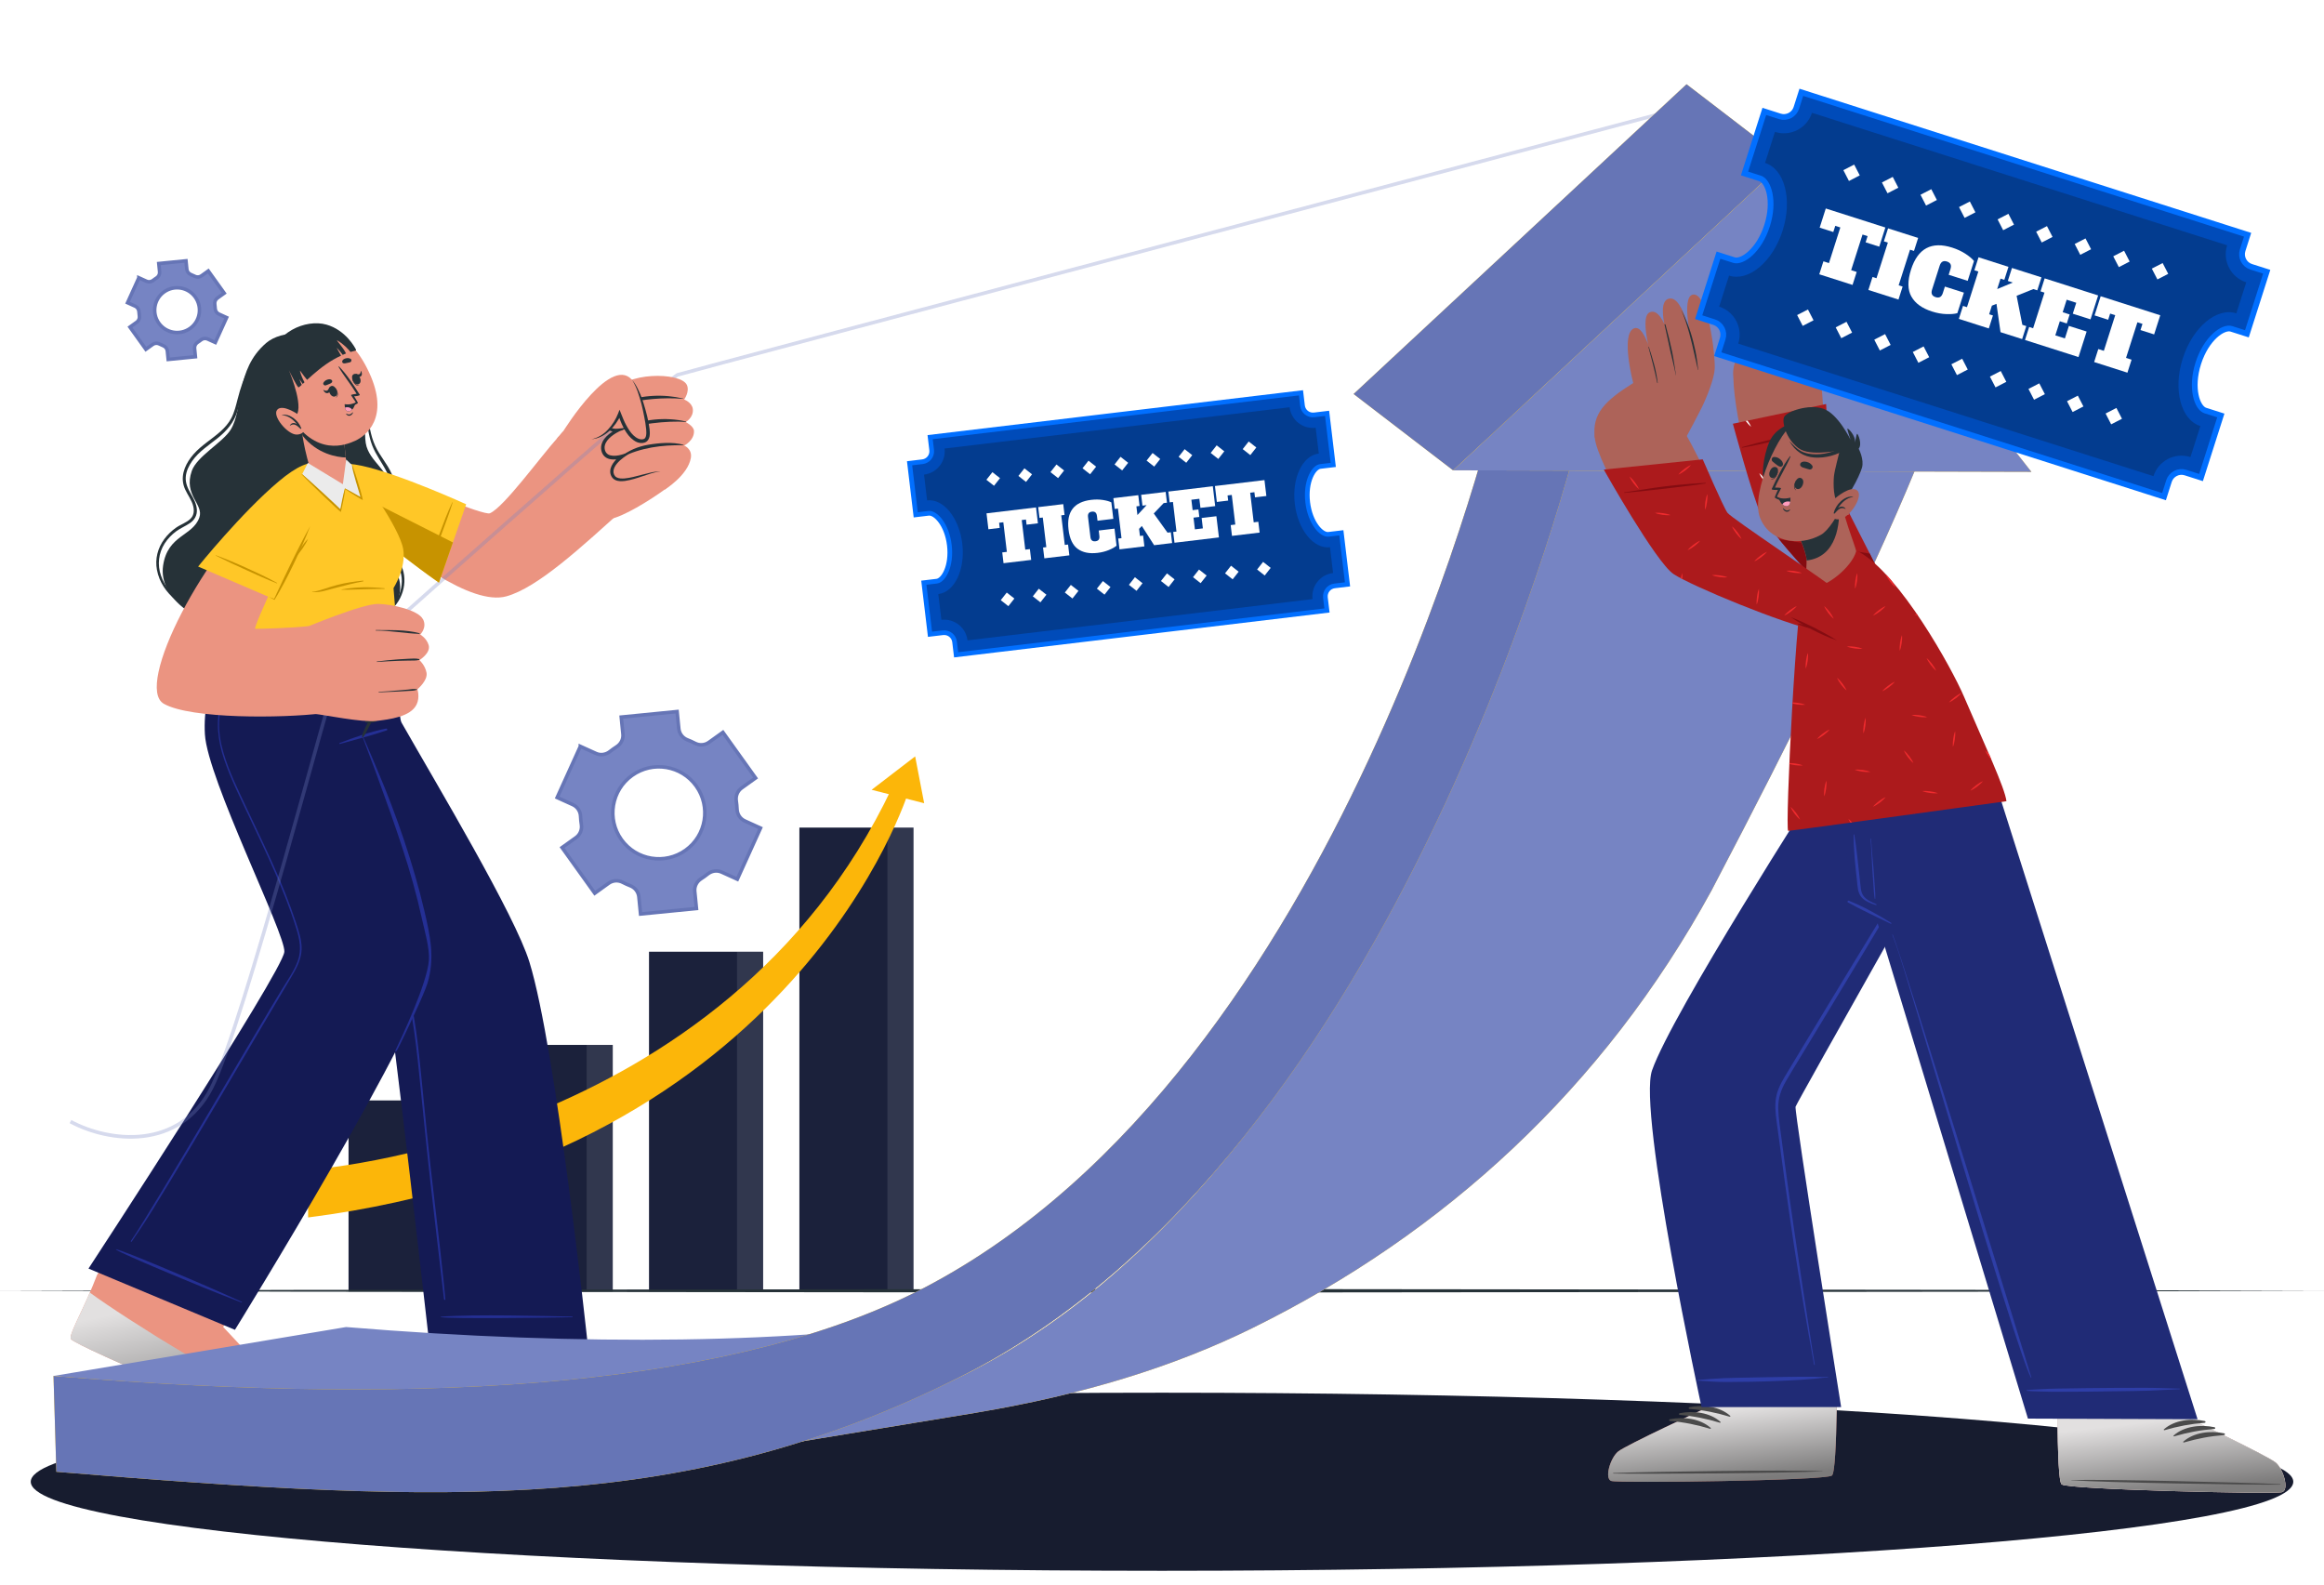 <svg width="660" height="450" viewBox="0 0 660 450" fill="none" xmlns="http://www.w3.org/2000/svg">
<g clip-path="url(#clip0_520_4975)">
<g filter="url(#filter0_d_520_4975)">
<path d="M164.313 211.466L157.728 225.988L162.172 228.006C163.483 228.6 164.313 229.88 164.374 231.313C164.405 232.102 164.487 232.901 164.61 233.689C164.825 235.103 164.251 236.526 163.094 237.356L159.12 240.203L168.409 253.168L172.373 250.321C173.54 249.492 175.066 249.4 176.336 250.065C177.043 250.434 177.77 250.762 178.507 251.048C179.849 251.571 180.791 252.769 180.934 254.203L181.416 259.067L197.29 257.5L196.808 252.626C196.665 251.192 197.382 249.84 198.59 249.062C198.918 248.847 199.246 248.631 199.563 248.406C199.881 248.181 200.198 247.945 200.495 247.7C201.611 246.809 203.117 246.573 204.418 247.157L208.893 249.185L215.478 234.662L211.023 232.635C209.712 232.041 208.883 230.76 208.821 229.316C208.791 228.528 208.709 227.739 208.596 226.951C208.381 225.537 208.954 224.124 210.112 223.284L214.085 220.437L204.797 207.472L200.823 210.319C199.655 211.148 198.14 211.241 196.87 210.575C196.163 210.206 195.446 209.878 194.709 209.602C193.367 209.08 192.425 207.881 192.282 206.448L191.8 201.573L175.926 203.14L176.408 208.015C176.551 209.438 175.834 210.79 174.636 211.558C174.308 211.773 173.98 211.988 173.653 212.224C173.335 212.449 173.018 212.685 172.711 212.93C171.584 213.821 170.079 214.067 168.768 213.473L164.313 211.456V211.466ZM178.999 219.71C184.867 215.511 193.019 216.853 197.218 222.721C201.417 228.589 200.086 236.752 194.217 240.951C188.349 245.149 180.176 243.798 175.978 237.94C171.779 232.071 173.13 223.909 178.999 219.71Z" fill="#7684C3"/>
<path d="M164.313 211.466L157.728 225.988L162.172 228.006C163.483 228.6 164.313 229.88 164.374 231.313C164.405 232.102 164.487 232.901 164.61 233.689C164.825 235.103 164.251 236.526 163.094 237.356L159.12 240.203L168.409 253.168L172.373 250.321C173.54 249.492 175.066 249.4 176.336 250.065C177.043 250.434 177.77 250.762 178.507 251.048C179.849 251.571 180.791 252.769 180.934 254.203L181.416 259.067L197.29 257.5L196.808 252.626C196.665 251.192 197.382 249.84 198.59 249.062C198.918 248.847 199.246 248.631 199.563 248.406C199.881 248.181 200.198 247.945 200.495 247.7C201.611 246.809 203.117 246.573 204.418 247.157L208.893 249.185L215.478 234.662L211.023 232.635C209.712 232.041 208.883 230.76 208.821 229.316C208.791 228.528 208.709 227.739 208.596 226.951C208.381 225.537 208.954 224.124 210.112 223.284L214.085 220.437L204.797 207.472L200.823 210.319C199.655 211.148 198.14 211.241 196.87 210.575C196.163 210.206 195.446 209.878 194.709 209.602C193.367 209.08 192.425 207.881 192.282 206.448L191.8 201.573L175.926 203.14L176.408 208.015C176.551 209.438 175.834 210.79 174.636 211.558C174.308 211.773 173.98 211.988 173.653 212.224C173.335 212.449 173.018 212.685 172.711 212.93C171.584 213.821 170.079 214.067 168.768 213.473L164.313 211.456V211.466ZM178.999 219.71C184.867 215.511 193.019 216.853 197.218 222.721C201.417 228.589 200.086 236.752 194.217 240.951C188.349 245.149 180.176 243.798 175.978 237.94C171.779 232.071 173.13 223.909 178.999 219.71Z" stroke="#6675B6"/>
</g>
<g filter="url(#filter1_d_520_4975)">
<path d="M38.934 78.391L35.727 85.463L37.892 86.446C38.531 86.735 38.934 87.358 38.964 88.056C38.979 88.441 39.019 88.83 39.079 89.214C39.184 89.902 38.905 90.595 38.341 90.999L36.406 92.386L40.929 98.7L42.86 97.313C43.428 96.909 44.171 96.865 44.79 97.189C45.134 97.368 45.488 97.528 45.847 97.668C46.501 97.922 46.959 98.505 47.029 99.204L47.264 101.573L54.994 100.81L54.76 98.436C54.69 97.737 55.039 97.079 55.628 96.7C55.787 96.595 55.947 96.49 56.102 96.381C56.256 96.271 56.411 96.156 56.556 96.037C57.099 95.603 57.832 95.488 58.466 95.772L60.645 96.76L63.852 89.688L61.683 88.7C61.044 88.411 60.64 87.787 60.61 87.084C60.595 86.7 60.556 86.316 60.501 85.932C60.396 85.244 60.675 84.555 61.239 84.146L63.174 82.76L58.65 76.446L56.715 77.832C56.147 78.236 55.408 78.281 54.79 77.957C54.446 77.777 54.097 77.618 53.737 77.483C53.084 77.229 52.625 76.645 52.556 75.947L52.321 73.573L44.59 74.336L44.825 76.71C44.895 77.403 44.545 78.061 43.962 78.436C43.802 78.54 43.643 78.645 43.483 78.76C43.328 78.87 43.174 78.984 43.024 79.104C42.476 79.538 41.742 79.657 41.104 79.368L38.934 78.386V78.391ZM46.087 82.406C48.944 80.361 52.915 81.014 54.959 83.872C57.004 86.73 56.356 90.705 53.498 92.75C50.64 94.795 46.66 94.136 44.615 91.284C42.57 88.426 43.229 84.451 46.087 82.406Z" fill="#7684C3"/>
<path d="M38.934 78.391L35.727 85.463L37.892 86.446C38.531 86.735 38.934 87.358 38.964 88.056C38.979 88.441 39.019 88.83 39.079 89.214C39.184 89.902 38.905 90.595 38.341 90.999L36.406 92.386L40.929 98.7L42.86 97.313C43.428 96.909 44.171 96.865 44.79 97.189C45.134 97.368 45.488 97.528 45.847 97.668C46.501 97.922 46.959 98.505 47.029 99.204L47.264 101.573L54.994 100.81L54.76 98.436C54.69 97.737 55.039 97.079 55.628 96.7C55.787 96.595 55.947 96.49 56.102 96.381C56.256 96.271 56.411 96.156 56.556 96.037C57.099 95.603 57.832 95.488 58.466 95.772L60.645 96.76L63.852 89.688L61.683 88.7C61.044 88.411 60.64 87.787 60.61 87.084C60.595 86.7 60.556 86.316 60.501 85.932C60.396 85.244 60.675 84.555 61.239 84.146L63.174 82.76L58.65 76.446L56.715 77.832C56.147 78.236 55.408 78.281 54.79 77.957C54.446 77.777 54.097 77.618 53.737 77.483C53.084 77.229 52.625 76.645 52.556 75.947L52.321 73.573L44.59 74.336L44.825 76.71C44.895 77.403 44.545 78.061 43.962 78.436C43.802 78.54 43.643 78.645 43.483 78.76C43.328 78.87 43.174 78.984 43.024 79.104C42.476 79.538 41.742 79.657 41.104 79.368L38.934 78.386V78.391ZM46.087 82.406C48.944 80.361 52.915 81.014 54.959 83.872C57.004 86.73 56.356 90.705 53.498 92.75C50.64 94.795 46.66 94.136 44.615 91.284C42.57 88.426 43.229 84.451 46.087 82.406Z" stroke="#6675B6"/>
</g>
<g filter="url(#filter2_f_520_4975)">
<path d="M330.007 446.084C507.439 446.084 651.276 434.763 651.276 420.798C651.276 406.833 507.439 395.512 330.007 395.512C152.574 395.512 8.737 406.833 8.737 420.798C8.737 434.763 152.574 446.084 330.007 446.084Z" fill="#171C2F"/>
</g>
<path d="M174.021 296.74H141.607V366.77H174.021V296.74Z" fill="#1B213B"/>
<g opacity="0.1">
<path d="M174.022 296.74H166.597V366.77H174.022V296.74Z" fill="#FFFDFE"/>
</g>
<path d="M216.728 270.277H184.314V366.781H216.728V270.277Z" fill="#1B213B"/>
<g opacity="0.1">
<path d="M216.729 270.277H209.304V366.781H216.729V270.277Z" fill="#FFFDFE"/>
</g>
<path d="M131.398 312.511H98.984V366.77H131.398V312.511Z" fill="#1B213B"/>
<g opacity="0.1">
<path d="M131.408 312.511H123.983V366.77H131.408V312.511Z" fill="#FFFDFE"/>
</g>
<path d="M259.435 235.026H227.021V366.77H259.435V235.026Z" fill="#1B213B"/>
<g opacity="0.1">
<path d="M259.445 235.026H252.021V366.77H259.445V235.026Z" fill="#FFFDFE"/>
</g>
<path d="M87.504 345.744V332.236C87.504 332.236 205.576 324.494 253.29 223.771L258.032 224.713C258.032 224.713 226.355 327.955 87.504 345.744Z" fill="#FCB609"/>
<path d="M262.456 228.103L247.534 224.293L259.895 214.81L262.456 228.103Z" fill="#FCB609"/>
<path d="M0.001 366.564L82.505 366.319L164.998 366.226L330.006 366.052L495.004 366.226L577.497 366.319L660.001 366.564L577.497 366.81L495.004 366.902L330.006 367.076L164.998 366.902L82.505 366.81L0.001 366.564Z" fill="#263238"/>
<path d="M190.447 403.235C188.337 403.921 128.262 403.388 125.988 401.924C125.118 401.371 124.687 392.615 124.462 382.025C124.411 379.741 119.874 342.873 119.874 342.873L160.04 343.108L163.195 382.25C163.195 382.25 186.104 392.737 188.429 394.622C190.744 396.496 192.546 402.549 190.447 403.235Z" fill="#EB9481"/>
<path d="M190.447 403.245C188.348 403.921 128.272 403.399 125.989 401.924C125.313 401.483 124.893 395.953 124.637 388.426C134.837 389.972 169.729 395.134 177.42 394.376C182.654 393.864 179.284 390.638 175.526 388.006C181.373 390.791 187.324 393.72 188.44 394.622C190.755 396.506 192.557 402.559 190.447 403.245Z" fill="#263238"/>
<path d="M62.688 194.035C62.688 194.035 108.343 273.948 109.531 279.529C111.344 288.112 121.923 381.656 121.923 381.656L166.862 381.379C166.862 381.379 157.972 297.861 150.353 273.211C146.195 259.754 124.32 223.274 114.068 205.27C113.146 203.662 113.423 196.298 113.423 196.298L62.698 194.045L62.688 194.035Z" fill="#141A54"/>
<path d="M162.54 373.893C155.575 373.76 134.478 373.176 125.19 373.924C125.118 373.924 125.118 374.047 125.19 374.057C128.375 374.559 155.575 374.221 162.54 374.077C162.673 374.077 162.673 373.893 162.54 373.883V373.893Z" fill="#242F94"/>
<path d="M70.563 201.419C73.564 206.253 76.728 210.985 79.79 215.778C82.863 220.571 85.915 225.374 88.925 230.197C94.947 239.845 100.816 249.584 106.571 259.385C109.265 263.983 111.835 268.623 113.668 273.62C115.481 278.577 116.69 283.718 117.57 288.9C118.461 294.124 119.014 299.388 119.547 304.652C120.11 310.254 120.663 315.866 121.216 321.468C122.353 332.938 124.944 353.298 126.081 364.768C126.224 366.171 126.357 367.584 126.48 368.987C126.501 369.192 126.132 369.233 126.101 369.018C124.811 357.62 122.322 337.301 121.165 325.892C120.592 320.208 120.018 314.524 119.434 308.85C118.902 303.566 118.39 298.281 117.642 293.017C116.905 287.856 115.922 282.704 114.416 277.696C112.839 272.463 110.576 267.537 107.892 262.765C102.393 252.994 96.555 243.388 90.718 233.813C84.829 224.145 78.899 214.508 72.734 205.014C71.976 203.836 71.208 202.679 70.419 201.522C70.358 201.43 70.512 201.348 70.573 201.44L70.563 201.419Z" fill="#242F94"/>
<path d="M80.763 406.501C78.55 406.337 21.711 382.485 20.144 380.273C20.093 380.201 20.062 380.058 20.062 379.853C20.093 377.886 24.139 371.066 27.559 362.084C27.774 361.511 47.284 328.554 47.284 328.554L84.439 343.855L63.373 376.832C63.373 376.832 80.671 395.153 82.125 397.765C83.558 400.376 82.965 406.665 80.763 406.511V406.501Z" fill="#EB9481"/>
<path d="M80.763 406.501C78.55 406.337 21.711 382.495 20.144 380.273C20.093 380.201 20.062 380.058 20.062 379.853C20.093 378.276 22.715 373.544 25.521 367.082C35.773 374.63 67.859 394.58 73.901 395.01C77.086 395.235 74.444 389.971 72.344 386.459C76.809 391.323 81.418 396.464 82.125 397.755C83.558 400.366 82.965 406.654 80.763 406.501Z" fill="url(#paint0_linear_520_4975)"/>
<path d="M66.722 377.651L25.132 360.261C25.132 360.261 80.302 275.965 80.752 270.301C81.152 265.283 58.928 221.287 58.191 208.536C57.392 194.772 64.141 184.213 71.504 177.7L113.422 196.298C113.422 196.298 109.756 203.784 102.536 207.748C102.536 207.748 124.022 258.555 122.578 274.07C121.123 289.678 66.722 377.651 66.722 377.651Z" fill="#141A54"/>
<path d="M68.677 369.724C62.666 367.051 64.427 367.737 58.385 365.126C55.425 363.846 35.987 355.489 33.027 354.782C32.966 354.762 32.914 354.874 32.976 354.905C35.557 356.534 55.138 364.552 58.118 365.771C64.212 368.26 62.491 367.481 68.605 369.898C68.718 369.939 68.79 369.776 68.677 369.724Z" fill="#242F94"/>
<path d="M109.642 206.908C105.136 207.819 100.711 209.355 96.461 211.004C96.297 211.066 96.369 211.312 96.543 211.271C100.967 210.042 105.463 208.895 109.806 207.42C110.144 207.307 109.98 206.836 109.642 206.908Z" fill="#242F94"/>
<path d="M104.552 205.064C104.122 205.802 103.743 206.58 103.415 207.358C103.159 207.973 102.832 208.618 102.821 209.284C102.821 209.417 102.995 209.448 103.077 209.366C103.579 208.874 103.856 208.167 104.183 207.553C104.562 206.846 104.951 206.15 105.31 205.433C105.545 204.962 104.818 204.603 104.552 205.054V205.064Z" fill="#263238"/>
<path d="M105.125 201.019C105.402 200.364 105.668 199.698 105.955 199.043C106.252 198.367 106.6 197.701 106.835 197.005C106.876 196.892 107.05 196.974 106.999 197.086C106.733 197.752 106.549 198.459 106.323 199.135C106.098 199.821 105.873 200.497 105.637 201.173C105.197 202.432 104.664 203.692 104.111 204.911C104.818 204.911 105.545 204.89 106.19 204.573C106.887 204.235 107.317 203.498 107.675 202.832C108.064 202.094 108.423 201.337 108.822 200.609C109.263 199.8 109.754 199.002 110.051 198.121C110.092 198.008 110.256 198.09 110.215 198.203C109.539 200.015 108.884 201.828 107.849 203.487C107.44 204.143 107.112 204.819 106.385 205.075C105.596 205.341 104.736 205.28 103.927 205.208C103.824 205.239 103.691 205.167 103.732 205.044C104.132 203.692 104.592 202.32 105.125 201.019Z" fill="#263238"/>
<path d="M103.19 209.397C104.685 212.664 105.986 215.921 107.378 219.167C108.741 222.342 110.01 225.568 111.239 228.794C113.728 235.328 115.95 241.964 117.896 248.682C118.859 252.001 119.74 255.35 120.528 258.719C121.317 262.099 122.095 265.509 122.402 268.96C122.71 272.432 122.413 275.853 121.409 279.201C120.385 282.591 114.855 294.082 113.288 297.247C112.325 299.182 112.008 298.916 112.468 297.933C113.79 295.168 121.409 279.191 121.808 272.586C122.013 269.165 120.579 264.321 119.842 260.982C119.095 257.572 118.244 254.192 117.313 250.833C115.479 244.207 113.288 237.714 111.024 231.231C109.754 227.596 108.392 224.001 107.112 220.376C105.812 216.719 104.47 213.432 103.036 209.448C102.995 209.346 103.149 209.284 103.2 209.387L103.19 209.397Z" fill="#242F94"/>
<path d="M71.585 198.275C72.332 198.009 73.367 198.48 74.135 198.613C75.108 198.787 76.101 198.9 77.095 198.951C78.068 198.992 79.061 198.971 80.034 198.889C81.007 198.807 82 198.695 82.861 198.183C84.294 197.312 85.513 195.755 86.496 194.414C87.572 192.939 88.698 191.249 89.353 189.539C89.394 189.437 89.548 189.508 89.507 189.611C89.179 190.604 88.934 191.618 88.524 192.591C88.135 193.513 87.643 194.383 87.111 195.223C86.127 196.8 85.001 198.48 83.332 199.401C81.58 200.374 79.348 200.282 77.422 200.149C76.306 200.067 75.19 199.913 74.094 199.668C73.305 199.494 71.974 199.35 71.482 198.643C71.39 198.521 71.442 198.326 71.595 198.275H71.585Z" fill="#263238"/>
<path d="M37.165 352.437C44.16 342.124 73.613 291.43 80.168 280.789C81.735 278.249 83.547 275.709 84.572 272.883C85.688 269.81 85.114 266.81 84.172 263.778C82.452 258.217 80.291 252.799 77.956 247.474C75.611 242.128 73.081 236.874 70.592 231.6C68.124 226.367 65.492 221.113 63.638 215.624C61.867 210.38 61.232 204.952 62.706 199.555C64.171 194.199 67.254 189.416 70.459 184.951C71.309 183.773 72.169 182.606 73.019 181.428C73.081 181.336 73.224 181.448 73.153 181.541C69.619 186.19 66.168 191.116 64.058 196.605C63.014 199.319 62.328 202.177 62.225 205.085C62.123 208.035 62.645 210.974 63.475 213.79C65.103 219.28 67.704 224.482 70.131 229.654C72.61 234.939 75.16 240.182 77.546 245.508C79.943 250.864 82.185 256.302 84.019 261.883C84.828 264.372 85.739 266.973 85.657 269.616C85.565 272.524 84.141 275.115 82.677 277.542C76.297 288.122 46.996 338.458 40.032 348.73C39.151 350.02 38.271 351.321 37.4 352.611C37.288 352.775 37.062 352.58 37.165 352.416V352.437Z" fill="#242F94"/>
<path d="M75.571 97.429C66.743 104.998 69.201 116.038 65.514 122.019C63.261 125.675 55.918 129.546 54.454 133.765C52.057 140.699 57.936 143.187 56.615 146.956C54.751 152.292 47.602 151.882 46.322 160.608C45.032 169.344 54.638 178.622 77.445 181.142C100.243 183.661 112.768 175.314 113.587 167.9C114.406 160.495 106.817 158.027 106.305 152.497C105.978 148.964 110.658 146.506 110.893 139.992C111.129 133.489 104.79 131.369 103.878 125.849C102.967 120.298 105.896 106.892 97.774 100.041C89.653 93.189 79.924 93.691 75.561 97.429H75.571Z" fill="#263238"/>
<path d="M76.595 97.634C74.086 99.406 72.161 101.68 70.737 104.394C69.252 107.22 68.269 110.272 67.48 113.355C67.009 115.178 66.579 117.042 65.709 118.721C64.951 120.175 63.855 121.404 62.647 122.5C60.178 124.733 57.239 126.423 55.017 128.932C52.917 131.308 51.289 134.482 52.129 137.719C52.579 139.48 53.747 140.914 54.464 142.553C55.15 144.109 55.426 146.045 54.085 147.335C52.948 148.441 51.289 148.943 49.998 149.855C48.729 150.746 47.592 151.831 46.67 153.081C44.796 155.62 43.977 158.724 44.571 161.847C45.912 168.944 52.569 172.969 58.714 175.509C59.574 175.868 60.434 176.205 61.295 176.554C61.428 176.605 61.54 176.41 61.407 176.359C55.242 173.604 48.083 170.358 45.718 163.465C44.653 160.362 45.001 157.085 46.783 154.31C47.643 152.978 48.77 151.821 50.039 150.879C51.279 149.967 52.712 149.404 53.972 148.534C55.252 147.653 55.99 146.362 55.908 144.785C55.826 143.116 55.017 141.662 54.208 140.248C53.358 138.753 52.63 137.237 52.753 135.476C52.866 133.817 53.634 132.26 54.576 130.918C56.492 128.205 59.339 126.412 61.889 124.364C64.449 122.295 66.497 119.909 67.439 116.693C67.91 115.065 68.207 113.396 68.617 111.747C68.996 110.221 69.436 108.715 69.979 107.241C71.055 104.322 72.581 101.495 74.803 99.293C75.387 98.72 76.001 98.198 76.687 97.747C76.759 97.696 76.687 97.573 76.616 97.624L76.595 97.634Z" fill="#263238"/>
<path d="M114.6 162.472C114.314 161.273 113.791 160.126 113.023 159.154C112.235 158.15 111.272 157.3 110.391 156.378C109.562 155.497 108.773 154.514 108.527 153.296C108.24 151.841 108.845 150.438 109.531 149.189C110.248 147.878 111.047 146.628 111.569 145.215C112.071 143.853 112.357 142.419 112.439 140.965C112.603 137.934 111.712 135.056 110.145 132.485C109.367 131.215 108.497 130.007 107.708 128.737C106.837 127.344 106.162 125.88 105.69 124.313C104.666 120.882 104.441 117.256 103.601 113.774C102.741 110.21 101.461 106.749 99.894 103.431C99.853 103.349 99.73 103.431 99.771 103.502C101.184 106.493 102.249 109.627 103.007 112.842C103.734 115.894 104.011 118.997 104.554 122.08C104.82 123.586 105.158 125.091 105.711 126.525C106.233 127.866 106.94 129.116 107.687 130.335C109.224 132.844 110.821 135.322 111.241 138.302C111.661 141.252 111.159 144.212 109.766 146.833C108.568 149.097 106.889 151.595 107.933 154.258C108.824 156.501 110.965 157.853 112.388 159.717C113.955 161.765 114.416 164.407 113.935 166.927C112.706 173.307 106.305 176.482 100.324 176.789C100.14 176.789 100.14 177.086 100.324 177.076C105.537 177.014 111.2 174.72 113.638 169.845C114.774 167.582 115.174 164.93 114.59 162.451L114.6 162.472Z" fill="#263238"/>
<path d="M100.949 145.379C115.256 158.365 133.987 172.058 143.798 169.354C152.657 166.907 164.936 155.6 178.332 143.413C180.995 140.986 161.075 121.282 158.505 124.139C153.425 129.782 143.163 144.007 139.128 145.758C137.397 146.506 116.997 137.801 103.714 133.622C87.594 128.563 95.244 140.197 100.949 145.379Z" fill="#EB9481"/>
<path d="M189.105 138.774C184.435 142.205 176.826 146.813 173.364 147.356C170.118 147.868 156.302 126.945 158.371 124.282C164.803 115.977 177.656 109.955 183.565 110.201C189.474 110.446 193.939 135.22 189.105 138.774Z" fill="#EB9481"/>
<path opacity="0.3" d="M20.012 318.518C30.919 324.417 50.869 326.804 60.035 308.984C69.201 291.164 94.384 193.626 95.92 191.424C97.456 189.222 190.406 107.21 192.393 106.462C194.38 105.715 479.59 30.185 479.59 30.185" stroke="#7684C3" stroke-width="1.024" stroke-miterlimit="10"/>
<path d="M174.41 111.644C173.232 114.481 177.247 114.245 177.247 114.245C177.247 114.245 171.553 115.976 171.471 119.376C171.399 122.643 176.243 122.193 176.591 122.162C176.294 122.254 171.102 123.985 171.368 127.406C171.655 130.959 176.427 129.669 176.735 129.577C176.479 129.751 173.14 132.168 173.929 134.718C175.291 139.101 184.016 133.161 187.631 134.011C187.631 134.011 188.748 138.855 188.768 139.05C188.768 139.05 195.323 135.015 196.193 130.079C196.654 127.477 194.309 126.535 194.309 126.535C194.309 126.535 197.217 125.071 197.084 122.367C197.012 120.984 194.739 119.858 194.739 119.858C194.739 119.858 197.012 118.588 196.756 116.191C196.552 114.286 194.299 113.457 194.299 113.457C194.299 113.457 195.917 111.224 195.077 109.34C193.387 105.54 176.919 105.592 174.4 111.654L174.41 111.644Z" fill="#EB9481"/>
<path d="M193.97 113.263C194.022 113.263 194.042 113.191 193.991 113.181C188.573 111.88 182.213 112.105 177.031 114.236C176.857 114.307 176.898 114.614 177.103 114.574C182.869 113.396 188.082 112.812 193.97 113.263Z" fill="#263238"/>
<path d="M194.831 119.817C194.892 119.817 194.902 119.715 194.831 119.704C189.239 118.394 182.09 118.844 176.406 122.009C176.212 122.121 176.14 122.408 176.376 122.306C180.319 120.493 189.526 119.387 194.831 119.827V119.817Z" fill="#263238"/>
<path d="M176.407 129.925C181.978 127.099 187.898 126.351 194.083 126.443C194.165 126.443 194.155 126.33 194.083 126.31C191.072 125.44 187.119 125.788 184.067 126.31C181.149 126.822 178.609 127.867 176.305 129.72C176.212 129.792 176.284 129.976 176.407 129.915V129.925Z" fill="#263238"/>
<path d="M177.247 114.246C176.182 114.686 175.158 115.208 174.205 115.823C173.273 116.447 172.362 117.205 171.901 118.168C171.686 118.639 171.614 119.161 171.768 119.643C171.922 120.134 172.188 120.605 172.557 120.943C173.284 121.64 174.441 121.845 175.434 121.742L177.933 121.476L175.68 122.602C174.697 123.094 173.724 123.75 172.956 124.528C172.188 125.306 171.635 126.279 171.706 127.273C171.768 128.307 172.382 129.116 173.386 129.321C174.369 129.567 175.547 129.403 176.571 129.106L179.428 128.256L177.011 129.986C176.356 130.458 175.721 131.041 175.199 131.666C174.687 132.301 174.277 133.018 174.216 133.745C174.154 134.462 174.482 135.21 175.086 135.547C175.711 135.906 176.581 135.926 177.411 135.865C179.101 135.722 180.78 135.199 182.47 134.779C183.31 134.564 184.16 134.339 185.02 134.155C185.87 133.991 186.771 133.806 187.632 134.011C186.761 133.899 185.911 134.165 185.071 134.39C184.242 134.636 183.412 134.913 182.593 135.199C180.944 135.763 179.275 136.316 177.483 136.582C176.592 136.674 175.629 136.756 174.687 136.295C173.714 135.814 173.222 134.697 173.304 133.694C173.376 132.659 173.898 131.799 174.461 131.082C175.045 130.355 175.701 129.741 176.448 129.188L176.889 130.068C175.68 130.437 174.451 130.652 173.13 130.365C172.485 130.222 171.809 129.853 171.379 129.28C170.938 128.706 170.744 128.03 170.703 127.354C170.631 125.951 171.409 124.733 172.28 123.883C173.181 123.012 174.185 122.346 175.311 121.814L175.557 122.664C174.287 122.756 172.976 122.428 172.044 121.486C171.594 121.015 171.307 120.442 171.153 119.827C170.99 119.192 171.112 118.506 171.409 117.953C172.014 116.837 173.048 116.171 174.042 115.597C175.055 115.034 176.141 114.594 177.247 114.276V114.246Z" fill="#263238"/>
<path d="M160.082 122.285C160.082 122.285 174.092 99.6 179.981 108.531C181.732 111.183 185.747 124.179 183.156 125.029C179.807 126.135 177.124 121.025 175.946 117.553C175.946 117.553 172.71 125.357 166.616 124.722C162.786 124.323 160.092 122.285 160.092 122.285H160.082Z" fill="#EB9481"/>
<path d="M179.449 107.824C180.299 108.745 180.883 109.882 181.415 111.009C181.958 112.146 182.388 113.323 182.767 114.522C183.504 116.928 184.16 119.325 184.477 121.865C184.549 122.499 184.59 123.155 184.477 123.862C184.416 124.21 184.293 124.589 184.068 124.927C183.955 125.091 183.842 125.224 183.637 125.388C183.453 125.521 183.269 125.613 183.084 125.674C182.327 125.941 181.558 125.818 180.893 125.562C180.237 125.275 179.684 124.865 179.193 124.404C178.23 123.472 177.534 122.366 176.97 121.23C176.387 120.093 175.946 118.905 175.547 117.707L176.366 117.727C175.956 118.628 175.475 119.437 174.922 120.226C174.369 121.004 173.744 121.742 173.048 122.387C172.341 123.032 171.553 123.585 170.692 123.995C169.842 124.415 168.91 124.66 167.979 124.732C168.89 124.538 169.771 124.2 170.549 123.728C171.338 123.257 172.034 122.653 172.659 121.987C173.283 121.322 173.847 120.595 174.328 119.816C174.809 119.048 175.24 118.219 175.547 117.399L175.946 116.355L176.366 117.42C176.817 118.557 177.257 119.704 177.851 120.769C178.425 121.824 179.07 122.868 179.92 123.657C180.739 124.425 181.845 125.009 182.757 124.701C183.576 124.497 183.617 123.134 183.515 121.967C183.412 120.769 183.187 119.55 182.951 118.331C182.716 117.113 182.47 115.904 182.163 114.706C181.497 112.34 180.842 109.913 179.469 107.824H179.449Z" fill="#263238"/>
<path d="M124.657 165.462L132.389 143.208C132.389 143.208 113.556 134.605 102.782 132.28C91.998 129.955 89.304 134.513 98.951 144.416C108.609 154.319 124.657 165.462 124.657 165.462Z" fill="#FFC727"/>
<path d="M128.436 142.675C127.064 145.553 125.938 148.574 124.832 151.564C123.725 154.524 122.701 157.525 121.831 160.566C121.81 160.628 121.913 160.659 121.933 160.597C123.162 157.648 124.299 154.657 125.395 151.657C126.48 148.697 127.627 145.727 128.549 142.716C128.57 142.654 128.467 142.613 128.436 142.675Z" fill="#C79300"/>
<path d="M128.62 154.042L124.657 165.461C124.657 165.461 108.599 154.319 98.951 144.416C95.633 141.005 93.78 138.23 93.206 136.151L128.62 154.042Z" fill="#C79300"/>
<path d="M114.181 196.954L60.035 187.563C60.035 187.563 73.134 149.189 84.573 135.435C90.186 128.685 98.45 131.42 101.83 134.359C102.905 135.291 113.464 149.864 114.509 155.938C115.41 161.294 111.754 167.019 111.754 167.019L114.191 196.944L114.181 196.954Z" fill="#FFC727"/>
<path d="M103.11 164.889C100.662 165.145 98.204 165.483 95.818 166.107C94.63 166.415 93.463 166.773 92.305 167.162C91.722 167.357 91.138 167.531 90.554 167.695C89.95 167.869 89.305 168.033 88.68 168.053C88.619 168.053 88.629 168.135 88.68 168.145C89.294 168.166 89.878 168.176 90.493 168.104C91.076 168.043 91.65 167.92 92.213 167.777C93.422 167.48 94.61 167.121 95.818 166.814C98.245 166.189 100.673 165.554 103.141 165.104C103.253 165.083 103.223 164.889 103.11 164.899V164.889Z" fill="#C79300"/>
<path d="M109.183 167.06C107.165 166.855 105.117 166.752 103.089 166.783C102.075 166.793 101.061 166.875 100.047 166.968C99.566 167.019 99.085 167.07 98.603 167.131C98.071 167.203 97.549 167.336 97.016 167.398C96.965 167.398 96.965 167.49 97.016 167.49C97.518 167.449 98.03 167.49 98.532 167.48C99.034 167.469 99.546 167.449 100.047 167.439C101.061 167.408 102.075 167.398 103.089 167.357C105.117 167.285 107.145 167.234 109.172 167.234C109.285 167.234 109.275 167.08 109.172 167.07L109.183 167.06Z" fill="#C79300"/>
<path d="M78.48 138.866C57.803 156.265 38.058 195.059 46.528 199.863C54.26 204.246 80.375 203.939 91.251 202.607C94.446 202.218 90.893 177.414 87.472 177.823C83.345 178.325 72.899 178.653 72.489 178.571C71.608 178.407 84.686 151.206 88.865 141.201C94.692 127.262 86.243 132.332 78.48 138.866Z" fill="#EB9481"/>
<path d="M120.152 175.888C121.34 178.274 119.343 180.189 119.343 180.189C119.343 180.189 121.187 181.254 121.74 183.22C122.375 185.473 119.118 187.46 119.118 187.46C119.118 187.46 120.756 188.925 121.135 191.065C121.525 193.288 118.534 195.756 118.534 195.756C118.534 195.756 119.312 197.958 118.319 200.047C116.609 203.611 110.618 204.276 106.808 204.748C102.998 205.219 91.774 202.966 89.582 202.761L86.387 178.356C86.387 178.356 102.855 171.412 107.412 171.504C111.242 171.576 118.811 173.215 120.142 175.898L120.152 175.888Z" fill="#EB9481"/>
<path d="M119.118 179.82C115.062 178.765 110.904 178.96 106.757 178.929C106.664 178.929 106.664 179.073 106.757 179.073C110.884 179.062 114.97 179.871 119.097 180.015C119.21 180.015 119.231 179.841 119.128 179.82H119.118Z" fill="#263238"/>
<path d="M119.005 187.153C118.083 186.938 117.089 187.04 116.147 187.071C115.133 187.112 114.12 187.173 113.116 187.245C111.088 187.399 109.071 187.593 107.063 187.849C106.971 187.859 106.971 188.003 107.063 187.993C109.081 187.849 111.098 187.726 113.116 187.665C114.13 187.634 115.144 187.614 116.147 187.593C117.089 187.583 118.083 187.644 119.005 187.419C119.138 187.388 119.148 187.173 119.005 187.143V187.153Z" fill="#263238"/>
<path d="M118.452 195.755C117.653 195.54 116.691 195.745 115.871 195.827C114.95 195.919 114.028 196.001 113.106 196.073C111.263 196.227 109.419 196.38 107.576 196.472C107.484 196.472 107.484 196.616 107.576 196.616C109.45 196.534 111.335 196.472 113.209 196.38C114.13 196.329 115.052 196.278 115.974 196.216C116.752 196.165 117.735 196.196 118.462 195.848C118.503 195.827 118.493 195.766 118.452 195.755Z" fill="#263238"/>
<path d="M56.267 160.894L77.917 170.194C77.917 170.194 87.851 152.025 90.933 141.436C94.016 130.846 89.674 127.836 79.094 136.756C68.525 145.676 56.267 160.894 56.267 160.894Z" fill="#FFC727"/>
<path d="M78.685 165.554C75.909 163.977 72.98 162.646 70.082 161.325C67.204 160.014 64.285 158.775 61.316 157.689C61.254 157.668 61.213 157.761 61.275 157.791C64.122 159.235 67.03 160.577 69.939 161.888C72.817 163.189 75.694 164.53 78.633 165.667C78.695 165.687 78.736 165.595 78.685 165.565V165.554Z" fill="#C79300"/>
<path d="M88.096 149.394C86.714 153.009 85.126 156.532 83.467 160.014C82.638 161.755 81.767 163.486 80.866 165.196C79.944 166.896 79.043 168.606 78.019 170.245L77.968 170.337L77.886 170.296C77.374 170.04 76.862 169.784 76.35 169.518C76.892 169.702 77.435 169.897 77.968 170.091L77.824 170.142L80.272 164.899L82.781 159.686C83.631 157.955 84.481 156.224 85.372 154.514C86.253 152.794 87.144 151.083 88.096 149.394Z" fill="#C79300"/>
<path d="M84.011 158.088C84.42 157.136 84.963 156.265 85.537 155.415C86.12 154.575 86.735 153.756 87.483 153.029C87.073 153.981 86.53 154.852 85.957 155.702C85.373 156.542 84.758 157.361 84.011 158.088Z" fill="#C79300"/>
<path d="M88.618 134.666C89.13 135.496 95.367 139.889 99.412 138.333C100.723 137.821 98.255 130.508 98.255 130.508L98.194 129.925L97.354 121.793L86.56 119.059L85.023 118.731C85.023 118.731 85.402 120.943 85.894 123.688C85.914 123.811 85.935 123.944 85.966 124.077C85.986 124.231 86.007 124.384 86.037 124.528C86.109 124.937 86.181 125.357 86.263 125.777C86.324 126.094 86.375 126.402 86.457 126.729C86.529 127.067 86.601 127.385 86.662 127.723C87.389 131 88.413 134.308 88.628 134.656L88.618 134.666Z" fill="#EB9481"/>
<path d="M85.894 123.688C90.072 128.982 95.705 129.833 98.194 129.925L97.354 121.793L86.56 119.059L85.023 118.731C85.023 118.731 85.402 120.943 85.894 123.688Z" fill="#263238"/>
<path d="M104.799 105.714C110.872 118.721 103.764 123.821 100.958 125.132C98.408 126.32 89.59 130.027 82.207 117.717C74.823 105.407 78.96 98.474 84.634 95.453C90.318 92.431 98.726 92.708 104.799 105.714Z" fill="#EB9481"/>
<path d="M99.433 102.867C99.115 102.97 98.798 103.021 98.47 103.092C98.101 103.174 97.815 103.277 97.446 103.133C97.251 103.052 97.128 102.765 97.18 102.57C97.313 102.109 97.743 101.894 98.183 101.771C98.665 101.648 99.064 101.669 99.515 101.874C99.955 102.068 99.853 102.724 99.433 102.867Z" fill="#263238"/>
<path d="M92.499 109.442C92.826 109.35 93.113 109.206 93.42 109.083C93.769 108.94 94.066 108.858 94.291 108.53C94.414 108.356 94.342 108.049 94.188 107.916C93.82 107.609 93.338 107.68 92.908 107.834C92.437 107.998 92.12 108.254 91.864 108.674C91.618 109.083 92.068 109.565 92.499 109.442Z" fill="#263238"/>
<path d="M95.262 110.179C95.262 110.179 95.211 110.251 95.231 110.292C95.692 111.152 96.081 112.217 95.426 112.903C95.406 112.924 95.426 112.965 95.457 112.944C96.358 112.33 95.836 110.917 95.252 110.179H95.262Z" fill="#263238"/>
<path d="M94.034 109.647C92.569 110.241 93.859 113.119 95.222 112.566C96.553 112.023 95.263 109.145 94.034 109.647Z" fill="#263238"/>
<path d="M93.532 110.056C93.358 110.333 93.235 110.732 92.948 110.896C92.61 111.091 92.211 110.896 91.853 110.722C91.811 110.702 91.801 110.743 91.822 110.773C92.057 111.326 92.528 111.797 93.153 111.613C93.727 111.449 93.891 110.784 93.788 110.169C93.768 110.056 93.614 109.944 93.542 110.056H93.532Z" fill="#263238"/>
<path d="M100.026 107.568C100.026 107.568 100.118 107.579 100.128 107.62C100.497 108.531 101.06 109.504 102.002 109.443C102.033 109.443 102.054 109.483 102.013 109.494C100.968 109.791 100.22 108.48 100.016 107.568H100.026Z" fill="#263238"/>
<path d="M100.415 106.288C101.808 105.551 103.19 108.388 101.9 109.074C100.63 109.75 99.248 106.913 100.415 106.288Z" fill="#263238"/>
<path d="M101.101 106.186C101.398 106.227 101.757 106.39 102.033 106.278C102.351 106.145 102.433 105.725 102.484 105.336C102.484 105.295 102.525 105.305 102.545 105.336C102.822 105.868 102.924 106.524 102.453 106.882C102.023 107.21 101.45 106.913 101.06 106.431C100.989 106.339 100.989 106.155 101.112 106.165L101.101 106.186Z" fill="#263238"/>
<path d="M98.347 117.461C98.644 117.584 98.982 117.799 99.32 117.696C99.647 117.594 99.965 117.307 100.211 117.082C100.231 117.061 100.272 117.082 100.272 117.113C100.17 117.553 99.76 117.973 99.309 118.065C98.869 118.157 98.521 117.881 98.275 117.543C98.244 117.492 98.306 117.451 98.347 117.471V117.461Z" fill="#263238"/>
<path d="M100.569 112.545C100.569 112.545 101.368 113.785 101.654 114.409C101.685 114.471 101.542 114.563 101.337 114.676C101.337 114.676 101.327 114.686 101.316 114.686C100.292 115.372 99.002 115.505 97.916 114.911C97.844 114.87 97.896 114.768 97.967 114.778C99.073 115.003 100.057 114.737 101.04 114.297C100.999 114.102 99.606 112.218 99.698 112.166C100.026 111.982 100.804 111.9 101.265 111.829C99.678 109.197 97.691 106.841 96.155 104.199C96.103 104.107 96.226 104.004 96.298 104.086C98.561 106.411 100.446 109.391 102.156 112.074C102.371 112.402 100.866 112.535 100.569 112.545Z" fill="#263238"/>
<path d="M100.855 114.706C100.855 114.706 100.63 115.72 99.985 116.345C99.749 116.57 99.452 116.754 99.094 116.806C98.356 116.928 98.07 116.324 97.957 115.751C97.865 115.28 97.895 114.829 97.895 114.829C97.895 114.829 99.268 115.3 100.855 114.706Z" fill="#263238"/>
<path d="M99.985 116.344C99.749 116.57 99.452 116.754 99.094 116.805C98.356 116.928 98.07 116.324 97.957 115.75C98.694 115.505 99.616 115.679 99.985 116.334V116.344Z" fill="#FF9CBD"/>
<path d="M83.62 118.424C86.743 116.652 82.565 106.39 82.043 105.141C82.411 105.909 84.408 109.995 84.797 109.995C84.9 109.995 85.217 109.729 85.699 109.289C85.463 108.828 85.238 108.316 85.064 107.783C84.972 107.548 85.402 108.224 85.975 109.033C86.129 108.889 86.293 108.725 86.477 108.562C86.006 107.711 85.494 106.605 85.186 105.346C85.084 104.916 86.078 106.575 87.214 107.875C89.099 106.134 91.864 103.707 94.772 102.069C95.551 101.628 96.237 101.28 96.862 100.993C96.247 99.805 95.448 98.607 95.674 98.832C96.339 99.467 96.892 100.174 97.323 100.778C97.66 100.625 97.978 100.491 98.265 100.379C97.476 98.658 95.274 96.395 95.756 96.661C97.609 97.716 98.91 99.15 99.535 99.949C100.794 99.57 101.224 99.631 101.102 99.314C100.876 98.75 98.162 93.722 92.704 92.186C86.774 90.516 77.966 94.377 76.502 102.478C76.502 102.478 72.764 108.162 74.198 112.33C75.631 116.499 81.797 119.438 83.599 118.414L83.62 118.424Z" fill="#263238"/>
<path d="M84.736 117.748C84.736 117.748 80.261 114.614 78.735 116.355C77.209 118.106 81.643 123.391 84.193 123.411C86.743 123.432 86.805 121.066 86.805 121.066L84.746 117.738L84.736 117.748Z" fill="#EB9481"/>
<path d="M80.046 117.85C80.046 117.85 80.025 117.912 80.046 117.912C81.848 117.973 83.21 119.13 84.337 120.431C83.661 120.021 82.903 119.929 82.33 120.779C82.299 120.82 82.36 120.872 82.401 120.851C82.995 120.482 83.497 120.421 84.122 120.779C84.562 121.035 84.941 121.414 85.32 121.762C85.443 121.875 85.668 121.711 85.556 121.568C85.556 121.558 85.535 121.547 85.525 121.537C84.829 119.52 82.248 117.287 80.025 117.871L80.046 117.85Z" fill="#263238"/>
<path d="M98.316 130.499L97.374 137.514L87.419 131.471L85.832 134.626C85.832 134.626 96.811 145.451 96.719 144.867L97.948 138.712L102.699 141.569L99.965 132.065L98.316 130.509V130.499Z" fill="#EBEBEB"/>
<path d="M101.624 136.787C101.122 135.23 100.651 133.653 100.078 132.127C100.057 132.076 99.965 132.065 99.965 132.137C100.037 133.745 101.993 139.675 102.361 141.119C102.361 141.119 102.351 141.119 102.341 141.109C102.136 140.986 97.978 138.64 97.958 138.702C97.609 139.716 96.698 144.201 96.657 144.601C94.916 142.88 87.696 136.193 85.76 134.636C85.709 134.595 85.627 134.656 85.678 134.718C87.307 136.592 96.688 145.451 96.78 145.4C96.862 145.43 97.999 139.91 98.05 138.907C98.797 139.46 103.089 142.204 103.037 141.969C102.71 140.361 102.116 138.354 101.614 136.797L101.624 136.787Z" fill="#C79300"/>
<path d="M272.193 374.169L189.556 389.122C145.119 396.557 92.059 398.626 15.208 390.75L98.275 376.863C165.468 382.414 227.756 381.605 272.203 374.18L272.193 374.169Z" fill="#7684C3"/>
<path d="M277.345 401.176L188.646 415.77C218.765 410.731 250.237 402.067 272.501 391.109C396.011 331.392 447.945 124.559 448.682 122.582H548.115C547.377 124.559 535.661 158.406 486.063 252.892C455.39 309.045 410.052 350.389 355.568 377.211C333.304 388.169 307.465 396.127 277.345 401.166V401.176Z" fill="#FFC727"/>
<path d="M277.344 401.176L188.645 415.77C218.764 410.731 250.236 402.067 272.5 391.109C396.01 331.392 447.944 124.559 448.681 122.582H548.114C547.376 124.559 535.66 158.406 486.062 252.892C455.389 309.045 410.051 350.389 355.567 377.211C333.303 388.169 307.464 396.127 277.344 401.166V401.176Z" fill="#7684C3"/>
<path d="M425.577 112.218L448.681 122.582C447.944 124.559 399.021 327.858 272.5 391.109C195.394 429.657 129.45 427.342 16.007 417.972L15.198 390.75C125.405 399.855 209.967 393.188 262.7 365.587C381.693 303.3 425.403 112.689 425.577 112.228V112.218Z" fill="#FFC727"/>
<path d="M425.577 112.218L448.681 122.582C447.944 124.559 399.021 327.858 272.5 391.109C195.394 429.657 129.45 427.342 16.007 417.972L15.198 390.75C125.405 399.855 209.967 393.188 262.7 365.587C381.693 303.3 425.403 112.689 425.577 112.228V112.218Z" fill="#6675B6"/>
<path d="M425.577 112.218H532.752L548.114 122.582H448.681L425.577 112.218Z" fill="#FFC727"/>
<path d="M507.21 45.598L576.902 134.001L412.662 133.561L507.21 45.598Z" fill="#FFC727"/>
<path d="M507.21 45.598L576.902 134.001L412.662 133.561L507.21 45.598Z" fill="#7684C3"/>
<path d="M412.662 133.561L384.417 111.89L478.965 23.928L507.21 45.598L412.662 133.561Z" fill="#FFC727"/>
<path d="M412.662 133.561L384.417 111.89L478.965 23.928L507.21 45.598L412.662 133.561Z" fill="#6675B6"/>
<path d="M457.622 420.582C459.67 421.248 518.025 420.49 520.227 419.046C521.077 418.514 521.456 410.003 521.63 399.71C521.63 399.608 521.63 399.495 521.63 399.393C521.671 397.273 516.243 361.685 516.243 361.685L477.203 362.074L483.972 399.454L483.993 400.089C483.993 400.089 461.79 410.372 459.527 412.205C457.294 414.038 455.563 419.927 457.611 420.572L457.622 420.582Z" fill="#AD6359"/>
<path d="M457.621 420.582C458.676 420.92 474.53 420.89 490.025 420.582C493.138 420.521 496.241 420.449 499.191 420.367C510.241 420.06 519.376 419.609 520.226 419.056C521.066 418.534 521.445 410.259 521.619 400.151C521.619 400.008 521.619 399.864 521.619 399.721C521.619 399.618 521.619 399.495 521.619 399.393H521.578L483.972 399.465L483.993 400.11C483.993 400.11 461.779 410.382 459.536 412.225C457.294 414.069 455.573 419.947 457.621 420.603V420.582Z" fill="url(#paint1_linear_520_4975)"/>
<path d="M458.255 418.309C468.087 417.94 507.782 417.377 517.532 417.766C517.614 417.766 517.614 417.827 517.532 417.827C507.792 418.401 468.097 418.647 458.255 418.472C458.05 418.472 458.05 418.319 458.255 418.309Z" fill="#4B4B4B"/>
<path d="M479.792 399.618C483.653 398.85 488.395 399.383 491.386 402.097C491.498 402.199 491.355 402.363 491.222 402.332C487.391 401.175 483.807 400.448 479.803 400.11C479.516 400.089 479.506 399.68 479.782 399.618H479.792Z" fill="#4B4B4B"/>
<path d="M477.018 401.329C480.879 400.561 485.62 401.093 488.611 403.807C488.723 403.909 488.58 404.073 488.447 404.043C484.617 402.885 481.032 402.158 477.038 401.82C476.751 401.8 476.741 401.39 477.018 401.329Z" fill="#4B4B4B"/>
<path d="M474.242 403.049C478.103 402.281 482.844 402.813 485.835 405.527C485.947 405.63 485.804 405.794 485.671 405.763C481.841 404.606 478.256 403.878 474.252 403.54C473.965 403.52 473.955 403.11 474.231 403.049H474.242Z" fill="#4B4B4B"/>
<path d="M483.215 399.588H522.869C522.869 399.588 509.586 316.008 509.924 314.298C510.098 313.417 561.202 223.007 561.202 223.007H516.366C516.366 223.007 474.868 287.671 469.174 303.954C465.036 315.793 483.225 399.588 483.225 399.588H483.215Z" fill="#202B76"/>
<path d="M482.252 391.886C484.639 391.691 487.025 391.497 489.421 391.384C491.808 391.282 494.194 391.261 496.58 391.21C501.352 391.108 506.125 391.036 510.897 390.985C512.259 390.964 513.622 390.995 514.984 390.985C516.335 390.985 517.718 391.128 519.07 391.026C519.172 391.026 519.172 391.19 519.07 391.19C517.882 391.2 516.684 391.435 515.485 391.528C514.287 391.609 513.099 391.732 511.901 391.814C509.515 391.968 507.129 392.091 504.742 392.183C499.97 392.388 495.197 392.439 490.425 392.47C487.691 392.48 484.977 392.275 482.252 392.081C482.13 392.081 482.14 391.896 482.252 391.886Z" fill="#2E3EA7"/>
<path d="M504.537 310.939C505.162 308.42 506.606 306.187 507.927 303.985C510.918 299.029 513.919 294.072 516.909 289.115C522.982 279.068 529.086 269.032 535.21 259.016C538.242 254.059 541.304 249.112 544.356 244.166C547.172 239.598 553.563 227.38 554.279 226.203C554.331 226.111 554.474 226.152 554.433 226.254C552.385 230.555 549.691 235.932 547.162 240.418C544.386 245.344 541.427 250.167 538.539 255.032C532.629 264.997 526.618 274.89 520.637 284.814C517.616 289.822 514.584 294.809 511.553 299.807C510.099 302.214 508.593 304.59 507.2 307.027C505.797 309.464 504.947 311.912 505.009 314.759C505.07 317.606 505.572 320.474 505.93 323.29C506.299 326.147 506.678 328.995 507.067 331.842C507.835 337.546 508.634 343.24 509.474 348.934C511.143 360.384 512.884 371.813 514.687 383.243C514.912 384.666 515.147 386.08 515.383 387.503C515.403 387.636 515.199 387.698 515.178 387.554C513.13 376.125 511.143 364.696 509.412 353.215C507.682 341.735 506.104 330.224 504.578 318.712C504.24 316.131 503.913 313.499 504.548 310.939H504.537Z" fill="#2E3EA7"/>
<path d="M648.11 423.747C646.052 424.382 587.717 423.03 585.526 421.565C584.686 421.023 584.389 412.512 584.317 402.209C584.317 402.107 584.317 401.994 584.317 401.892C584.297 399.772 568.863 364.112 568.863 364.112L607.002 364.89L621.975 402.343L621.944 402.977C621.944 402.977 644.045 413.485 646.277 415.349C648.5 417.203 650.159 423.112 648.11 423.737V423.747Z" fill="#AD6359"/>
<path d="M648.111 423.747C646.052 424.382 587.718 423.03 585.526 421.565C584.686 421.022 584.389 412.512 584.318 402.209C584.318 402.107 584.318 401.994 584.318 401.892C584.318 401.892 581.706 394.754 581.706 394.446L619.363 395.112L621.975 402.342L621.944 402.977C621.944 402.977 644.045 413.485 646.277 415.349C648.5 417.202 650.159 423.112 648.111 423.736V423.747Z" fill="#EBEBEB"/>
<path d="M648.109 423.747C646.051 424.382 587.717 423.03 585.525 421.566C584.685 421.023 584.388 412.512 584.316 402.21C584.316 402.107 584.316 401.995 584.316 401.892L621.963 402.343L621.933 402.978C621.933 402.978 644.033 413.485 646.266 415.349C648.488 417.203 650.147 423.112 648.099 423.737L648.109 423.747Z" fill="url(#paint2_linear_520_4975)"/>
<path d="M647.494 421.473C637.662 421.002 597.977 420.04 588.227 420.316C588.146 420.316 588.146 420.367 588.227 420.378C597.957 421.053 637.652 421.699 647.494 421.627C647.699 421.627 647.709 421.473 647.494 421.463V421.473Z" fill="#4B4B4B"/>
<path d="M626.151 403.558C622.3 402.749 617.548 403.23 614.527 405.923C614.414 406.026 614.558 406.19 614.691 406.159C618.542 405.043 622.116 404.356 626.13 404.049C626.417 404.029 626.438 403.619 626.161 403.558H626.151Z" fill="#4B4B4B"/>
<path d="M628.906 405.309C625.055 404.5 620.303 404.981 617.282 407.675C617.169 407.777 617.313 407.941 617.446 407.91C621.296 406.794 624.871 406.108 628.885 405.801C629.172 405.78 629.192 405.371 628.916 405.309H628.906Z" fill="#4B4B4B"/>
<path d="M631.661 407.05C627.81 406.241 623.058 406.723 620.037 409.416C619.924 409.518 620.067 409.682 620.201 409.652C624.051 408.535 627.626 407.849 631.64 407.542C631.927 407.521 631.947 407.112 631.671 407.05H631.661Z" fill="#4B4B4B"/>
<path d="M521.067 223.007C521.067 223.007 526.444 255.759 526.802 256.814C526.802 256.814 528.799 257.756 532.404 259.425L575.919 402.865L624.094 403.039L566.917 223.018H521.057L521.067 223.007Z" fill="#202B76"/>
<path d="M525.062 255.8C529.24 257.459 533.255 259.732 537.075 262.088C537.229 262.18 537.116 262.415 536.952 262.334C532.897 260.367 528.759 258.473 524.816 256.281C524.509 256.107 524.745 255.666 525.062 255.8Z" fill="#2E3EA7"/>
<path d="M526.608 237.038C527.274 240.96 527.632 244.934 528.083 248.887C528.185 249.839 528.298 250.781 528.4 251.734C528.492 252.604 528.595 253.475 529.076 254.222C529.926 255.544 531.452 256.158 532.835 256.762C532.998 256.834 532.927 257.08 532.753 257.029C531.35 256.588 529.793 256.015 528.758 254.919C527.499 253.587 527.54 251.57 527.345 249.849C526.864 245.609 526.403 241.318 526.424 237.048C526.424 236.945 526.587 236.925 526.598 237.027L526.608 237.038Z" fill="#2E3EA7"/>
<path d="M531.381 238.236C531.524 241.062 531.832 243.879 532.067 246.695C532.18 248.088 532.282 249.481 532.364 250.874C532.446 252.287 532.62 253.741 532.569 255.154C532.569 255.247 532.415 255.277 532.395 255.175C532.159 253.833 532.129 252.44 532.016 251.089C531.903 249.665 531.801 248.231 531.719 246.808C531.555 243.95 531.484 241.083 531.228 238.236C531.228 238.144 531.361 238.154 531.371 238.236H531.381Z" fill="#2E3EA7"/>
<path d="M537.524 265.437C540.863 273.569 576.513 390.146 576.891 391.159C576.922 391.241 576.789 391.293 576.758 391.211C571.996 381.891 541.569 276.723 538.538 268.53C538.159 267.516 537.78 266.502 537.401 265.489C537.37 265.417 537.503 265.366 537.534 265.437H537.524Z" fill="#2E3EA7"/>
<path d="M575.572 394.785C576.965 394.59 578.409 394.6 579.812 394.498C581.225 394.396 582.638 394.375 584.052 394.344C586.878 394.283 589.705 394.242 592.532 394.211C598.144 394.14 603.756 394.119 609.368 394.119C612.574 394.119 615.779 394.293 618.975 394.355C619.077 394.355 619.077 394.508 618.975 394.519C616.148 394.631 613.332 394.805 610.505 394.918C607.678 395.02 604.852 395.041 602.025 395.082C596.331 395.164 590.637 395.256 584.943 395.246C583.366 395.246 581.778 395.246 580.201 395.184C578.665 395.133 577.077 395.143 575.562 394.969C575.459 394.959 575.5 394.816 575.582 394.805L575.572 394.785Z" fill="#2E3EA7"/>
<path d="M527.089 173.634C517.514 166.834 503.073 150.295 500.216 143.771C496.55 135.383 490.087 106.421 492.996 103.041C494.604 101.177 515.496 103.942 516.694 106.277C517.892 108.613 518.456 134.113 518.783 136.049C519.111 137.985 528.656 156.286 534.002 165.001C540.27 175.212 533.326 178.048 527.089 173.624V173.634Z" fill="#AD6359"/>
<path d="M493.323 109.933C493.344 109.749 491.767 107.424 492.351 104.372C492.934 101.31 495.023 98.053 494.44 96.2C493.518 93.261 490.681 88.539 491.787 87.474C494.071 85.272 496.939 86.788 500.236 92.195C501.097 93.609 502.356 97.152 503.421 97.337C505.275 97.654 506.053 94.418 506.268 91.438C506.688 85.692 506.125 77.264 509.935 76.178C511.369 75.769 512.055 77.858 512.362 80.428C512.505 76.69 513.069 72.973 514.646 72.45C515.547 72.153 516.223 72.563 516.725 73.423C517.012 72.44 517.554 71.754 518.425 71.621C519.9 71.375 520.924 72.696 521.641 74.54C521.876 74.263 522.214 74.099 522.675 74.109C526.659 74.181 528.379 88.601 526.987 92.226C522.9 102.898 515.434 112.125 515.434 112.125C510.088 113.764 493.323 109.944 493.323 109.923V109.933Z" fill="#AD6359"/>
<path d="M511.727 97.132C512.863 94.735 513.56 92.062 513.55 89.4C513.55 86.255 512.7 83.173 512.382 80.059C512.382 79.978 512.239 79.988 512.249 80.08C512.474 81.596 512.546 83.152 512.71 84.678C512.874 86.174 513.079 87.669 513.13 89.164C513.232 91.909 512.782 94.592 511.675 97.121C511.665 97.152 511.706 97.162 511.716 97.142L511.727 97.132Z" fill="#263238"/>
<path d="M516.796 98.084C517.789 95.216 518.803 92.298 519.192 89.276C519.622 85.969 518.895 82.661 518.219 79.435C517.82 77.499 517.369 75.574 516.878 73.659C516.857 73.577 516.724 73.587 516.745 73.679C517.462 76.977 518.086 80.295 518.598 83.623C519.08 86.757 518.998 89.83 518.25 92.922C517.83 94.663 517.287 96.364 516.734 98.074C516.734 98.105 516.775 98.125 516.786 98.094L516.796 98.084Z" fill="#263238"/>
<path d="M521.958 97.828C523.074 95.155 524.068 92.83 524.221 89.891C524.436 86.01 523.443 81.442 523.085 79.834C522.685 78.052 522.234 76.291 521.753 74.539C521.733 74.468 521.61 74.498 521.63 74.57C522.613 78.503 523.361 82.528 523.832 86.563C524.057 88.488 524.078 90.424 523.699 92.339C523.33 94.223 522.624 96.036 521.937 97.828C521.937 97.838 521.948 97.849 521.958 97.828Z" fill="#263238"/>
<path d="M518.6 114.736L492.126 120.338C492.126 120.338 497.728 141.077 500.022 145.89C502.316 150.704 520.617 171.637 527.766 175.395C534.914 179.154 539.625 175.303 535.16 165.728C530.695 156.152 520.924 137.882 520.32 135.833C519.716 133.785 518.6 114.736 518.6 114.736Z" fill="#AC1A1C"/>
<path d="M533.573 173.276C532.979 173.737 532.405 174.228 531.913 174.832C532.63 174.525 533.255 174.105 533.859 173.665C534.453 173.204 535.027 172.712 535.508 172.108C534.802 172.415 534.177 172.835 533.573 173.276ZM527.448 162.748C527.162 163.465 527.018 164.202 526.905 164.939C526.813 165.687 526.752 166.435 526.834 167.203C527.121 166.486 527.264 165.748 527.377 165.011C527.469 164.263 527.53 163.516 527.448 162.748ZM501.169 136.028C500.708 135.434 500.227 134.861 499.623 134.369C499.92 135.086 500.34 135.711 500.79 136.315C501.251 136.909 501.732 137.482 502.337 137.964C502.029 137.257 501.609 136.632 501.169 136.028ZM496.284 119.458L495.782 119.56C496.243 120.154 496.714 120.717 497.318 121.199C497.042 120.564 496.683 120.001 496.284 119.458ZM520.156 156.664C519.696 156.07 519.214 155.497 518.61 155.005C518.907 155.722 519.327 156.347 519.778 156.951C520.238 157.545 520.72 158.119 521.324 158.6C521.017 157.893 520.597 157.269 520.156 156.664ZM514.647 138.363C514.053 138.824 513.479 139.305 512.998 139.91C513.704 139.602 514.329 139.193 514.933 138.742C515.527 138.281 516.101 137.8 516.582 137.196C515.876 137.503 515.251 137.913 514.647 138.363ZM509.987 116.559C509.925 116.621 509.884 116.672 509.833 116.734C510.018 116.652 510.202 116.57 510.376 116.478L509.987 116.559ZM522.983 145.481C522.235 145.389 521.488 145.327 520.72 145.409C521.437 145.696 522.174 145.839 522.911 145.952C523.659 146.044 524.407 146.106 525.175 146.024C524.458 145.737 523.72 145.594 522.983 145.481ZM504.672 125.572C503.924 125.48 503.176 125.418 502.408 125.5C503.125 125.787 503.863 125.94 504.6 126.053C505.348 126.145 506.095 126.207 506.863 126.125C506.146 125.838 505.409 125.684 504.672 125.572ZM507.734 145.737C507.447 146.454 507.304 147.191 507.191 147.929C507.099 148.676 507.037 149.424 507.119 150.192C507.406 149.475 507.549 148.738 507.662 148C507.754 147.253 507.816 146.505 507.734 145.737ZM518.067 122.254C517.78 122.971 517.627 123.718 517.514 124.456C517.422 125.203 517.361 125.951 517.443 126.719C517.729 126.002 517.883 125.265 517.985 124.517C518.088 123.78 518.149 123.032 518.067 122.254Z" fill="white"/>
<path d="M517.484 122.141C513.746 123.124 498.291 126.596 494.902 127.118C494.666 127.159 494.584 127.016 494.83 126.944C505.972 123.728 513.725 122.776 517.443 121.998C517.535 121.977 517.586 122.12 517.484 122.141Z" fill="#850C11"/>
<path d="M527.765 175.396C522.645 172.713 511.82 161.212 505.234 153.131L530.991 157.207C532.579 160.341 534.033 163.311 535.17 165.728C539.625 175.294 534.914 179.154 527.775 175.396H527.765Z" fill="#850C11"/>
<path d="M569.817 227.534C569.817 227.534 507.959 236.065 507.826 235.963C506.915 235.236 510.131 169.118 512.578 163.444C515.21 157.361 523.403 154.186 528.022 156.767C539.585 163.229 554.25 189.621 557.753 197.814C563.539 211.302 569.428 223.847 569.817 227.534Z" fill="#AC1A1C"/>
<path d="M520.156 156.665L520.136 156.644C519.982 156.695 519.828 156.746 519.685 156.818C519.716 156.859 519.746 156.91 519.777 156.951C520.238 157.545 520.719 158.119 521.324 158.6C521.016 157.893 520.596 157.269 520.156 156.665ZM518.681 221.697C518.395 222.414 518.241 223.161 518.128 223.899C518.036 224.646 517.975 225.394 518.057 226.162C518.343 225.445 518.497 224.708 518.599 223.96C518.702 223.223 518.763 222.475 518.681 221.697ZM540.147 180.363C539.86 181.08 539.707 181.827 539.594 182.565C539.502 183.312 539.44 184.06 539.522 184.828C539.809 184.111 539.963 183.374 540.065 182.626C540.168 181.889 540.229 181.141 540.147 180.363ZM527.448 162.748C527.161 163.465 527.018 164.202 526.905 164.939C526.813 165.687 526.752 166.435 526.833 167.203C527.12 166.486 527.264 165.749 527.376 165.011C527.468 164.264 527.53 163.516 527.448 162.748ZM543.711 230.945C543.68 231.006 543.66 231.078 543.639 231.139C543.66 231.139 543.691 231.139 543.721 231.129C543.721 231.068 543.721 231.006 543.711 230.945ZM529.814 203.846C529.527 204.563 529.384 205.3 529.271 206.038C529.179 206.785 529.117 207.533 529.199 208.301C529.486 207.584 529.629 206.847 529.742 206.109C529.834 205.362 529.896 204.614 529.814 203.846ZM513.438 185.412C513.151 186.129 513.008 186.866 512.895 187.614C512.803 188.351 512.741 189.099 512.823 189.877C513.11 189.16 513.253 188.423 513.366 187.675C513.458 186.928 513.52 186.18 513.438 185.412ZM555.243 207.656C554.946 208.373 554.802 209.11 554.69 209.858C554.598 210.595 554.536 211.353 554.618 212.121C554.905 211.404 555.048 210.667 555.161 209.919C555.263 209.172 555.325 208.424 555.243 207.656ZM544.459 174.474C544.192 174.474 543.926 174.474 543.66 174.515C544.008 174.648 544.356 174.761 544.704 174.843L544.459 174.474ZM526.752 183.671C526.004 183.579 525.256 183.517 524.488 183.599C525.205 183.886 525.942 184.039 526.68 184.152C527.427 184.244 528.175 184.306 528.943 184.224C528.226 183.937 527.489 183.783 526.752 183.671ZM545.135 203.119C544.387 203.027 543.639 202.965 542.871 203.047C543.588 203.334 544.326 203.477 545.063 203.59C545.811 203.682 546.558 203.744 547.326 203.662C546.609 203.375 545.872 203.232 545.135 203.119ZM510.488 199.596C510.027 199.535 509.556 199.494 509.075 199.483C509.065 199.586 509.065 199.688 509.055 199.791C509.515 199.914 509.966 199.995 510.427 200.067C511.175 200.159 511.922 200.221 512.69 200.139C511.973 199.852 511.236 199.709 510.488 199.596ZM548.156 224.728C547.408 224.636 546.661 224.575 545.893 224.656C546.609 224.943 547.347 225.087 548.094 225.199C548.832 225.291 549.579 225.353 550.358 225.271C549.631 224.984 548.893 224.841 548.156 224.728ZM528.984 218.665C528.237 218.573 527.489 218.512 526.721 218.594C527.438 218.88 528.175 219.024 528.923 219.136C529.66 219.229 530.408 219.29 531.186 219.208C530.459 218.921 529.722 218.778 528.984 218.665ZM509.812 216.822C509.27 216.76 508.737 216.709 508.184 216.709C508.174 216.801 508.174 216.883 508.174 216.965C508.686 217.119 509.218 217.211 509.741 217.293C510.488 217.395 511.236 217.447 512.004 217.365C511.287 217.078 510.55 216.935 509.812 216.822ZM533.572 173.276C532.978 173.737 532.405 174.228 531.913 174.833C532.63 174.525 533.255 174.105 533.859 173.665C534.453 173.204 535.026 172.713 535.508 172.108C534.801 172.416 534.176 172.836 533.572 173.276ZM555.14 197.937C554.546 198.398 553.973 198.879 553.492 199.483C554.198 199.176 554.823 198.766 555.427 198.316C556.021 197.855 556.595 197.374 557.076 196.769C556.369 197.077 555.745 197.486 555.14 197.937ZM536.184 194.762C535.59 195.223 535.016 195.704 534.535 196.309C535.242 196.001 535.866 195.592 536.471 195.141C537.065 194.68 537.638 194.199 538.119 193.595C537.413 193.902 536.788 194.312 536.184 194.762ZM561.203 223.008C560.609 223.458 560.036 223.95 559.554 224.554C560.261 224.247 560.886 223.827 561.49 223.387C562.084 222.926 562.657 222.434 563.149 221.84C562.432 222.137 561.807 222.557 561.203 223.008ZM533.562 227.555C532.968 228.005 532.394 228.497 531.913 229.101C532.62 228.794 533.245 228.374 533.849 227.934C534.443 227.473 535.016 226.981 535.508 226.387C534.791 226.684 534.166 227.104 533.562 227.555ZM517.657 208.342C517.063 208.793 516.49 209.284 516.008 209.889C516.715 209.581 517.34 209.161 517.944 208.721C518.538 208.26 519.111 207.769 519.603 207.175C518.886 207.472 518.261 207.891 517.657 208.342ZM537.095 164.837C537.024 164.735 536.942 164.632 536.86 164.54C536.86 164.54 536.849 164.52 536.839 164.509C536.563 164.192 536.286 163.885 536.01 163.588L535.979 163.557C535.846 163.424 535.702 163.301 535.549 163.178C535.856 163.895 536.266 164.52 536.716 165.124C537.177 165.718 537.659 166.291 538.263 166.773C537.956 166.066 537.546 165.441 537.095 164.837ZM548.688 188.546C548.228 187.952 547.746 187.378 547.142 186.887C547.449 187.603 547.859 188.228 548.309 188.832C548.77 189.426 549.252 190 549.856 190.481C549.549 189.775 549.139 189.15 548.688 188.546ZM564.911 214.231H564.9C564.562 213.821 564.214 213.452 563.794 213.115C564.091 213.831 564.511 214.456 564.962 215.06C565.167 215.316 565.351 215.562 565.576 215.808C565.361 215.296 565.136 214.774 564.911 214.231ZM524.929 232.532C525.092 232.921 525.287 233.28 525.502 233.618C525.656 233.597 525.799 233.577 525.953 233.556C525.645 233.187 525.318 232.85 524.929 232.532ZM510.038 230.811C509.577 230.217 509.096 229.644 508.491 229.152C508.788 229.869 509.208 230.494 509.659 231.098C510.12 231.692 510.601 232.266 511.205 232.747C510.898 232.04 510.478 231.416 510.038 230.811ZM542.236 214.774C541.776 214.18 541.294 213.606 540.69 213.115C540.987 213.831 541.407 214.456 541.857 215.06C542.318 215.654 542.8 216.228 543.404 216.709C543.097 216.003 542.677 215.378 542.236 214.774ZM519.593 173.778C519.132 173.184 518.651 172.61 518.046 172.119C518.343 172.836 518.763 173.46 519.214 174.064C519.675 174.658 520.156 175.232 520.76 175.713C520.453 175.007 520.033 174.382 519.593 173.778ZM523.249 194.137C522.788 193.543 522.307 192.97 521.703 192.478C522 193.195 522.419 193.82 522.87 194.424C523.331 195.018 523.812 195.592 524.417 196.073C524.109 195.366 523.689 194.742 523.249 194.137Z" fill="#EF2B2E"/>
<path d="M515.465 166.465C518.363 166.946 525.819 161.231 527.13 156.602C527.222 156.285 526.106 153.407 524.928 149.853C524.221 147.692 523.474 145.276 522.962 143.012L509.576 149.69C509.576 149.69 512.044 154.104 512.925 158.046C512.997 158.374 513.027 158.692 513.038 158.999C513.038 159.04 513.038 159.101 513.048 159.152C513.161 160.975 512.116 165.901 515.455 166.455L515.465 166.465Z" fill="#AD6359"/>
<path d="M522.275 143.36C522.48 146.535 522.551 156.889 514.532 158.907C514 159.04 513.508 159.122 513.058 159.163C513.058 159.101 513.058 159.04 513.047 158.999C513.047 158.692 513.007 158.384 512.935 158.057C512.064 154.103 509.586 149.7 509.586 149.7L522.285 143.36H522.275Z" fill="#263238"/>
<path d="M509.607 120.042C509.607 120.042 504.446 120.912 502.479 125.51C500.513 130.098 500.462 135.373 500.82 135.711C501.179 136.049 509.607 120.042 509.607 120.042Z" fill="#263238"/>
<path d="M527.028 130.191C527.407 135.567 521.436 149.465 517.125 151.882C510.878 155.384 502.295 153.889 499.735 146.751C497.257 139.828 505.368 121.854 510.028 119.827C516.899 116.846 526.465 122.254 527.028 130.191Z" fill="#AD6359"/>
<path d="M510.141 136.345C510.141 136.345 510.192 136.416 510.172 136.457C509.732 137.379 509.373 138.506 510.08 139.182C510.1 139.202 510.08 139.253 510.049 139.233C509.086 138.629 509.568 137.144 510.141 136.345Z" fill="#263238"/>
<path d="M511.411 135.741C512.957 136.294 511.738 139.346 510.305 138.834C508.891 138.332 510.12 135.27 511.411 135.741Z" fill="#263238"/>
<path d="M504.918 134.041C504.918 134.041 504.826 134.051 504.816 134.092C504.467 135.055 503.904 136.089 502.921 136.059C502.89 136.059 502.87 136.11 502.911 136.11C504.017 136.376 504.744 134.993 504.918 134.031V134.041Z" fill="#263238"/>
<path d="M504.466 132.72C502.992 131.993 501.65 135.004 503.022 135.669C504.364 136.335 505.706 133.324 504.466 132.72Z" fill="#263238"/>
<path d="M513.889 133.324C513.439 133.242 513.029 133.078 512.589 132.945C512.097 132.792 511.677 132.73 511.339 132.31C511.155 132.085 511.206 131.665 511.401 131.46C511.872 130.999 512.517 131.03 513.121 131.184C513.777 131.348 514.237 131.645 514.647 132.198C515.036 132.72 514.483 133.437 513.889 133.324Z" fill="#263238"/>
<path d="M503.381 131.051C503.719 131.368 504.077 131.604 504.436 131.891C504.845 132.208 505.142 132.505 505.675 132.536C505.962 132.556 506.279 132.269 506.33 131.993C506.433 131.338 506.033 130.825 505.552 130.426C505.03 129.986 504.528 129.781 503.842 129.771C503.186 129.76 502.93 130.621 503.371 131.041L503.381 131.051Z" fill="#263238"/>
<path d="M508.318 144.712C508 144.845 507.652 145.061 507.304 144.948C506.966 144.845 506.638 144.538 506.382 144.303C506.362 144.282 506.31 144.303 506.321 144.333C506.423 144.794 506.843 145.224 507.314 145.327C507.775 145.419 508.133 145.142 508.389 144.784C508.43 144.733 508.359 144.682 508.318 144.702V144.712Z" fill="#263238"/>
<path d="M508.46 141.476C507.6 142.08 506.648 142.224 505.736 142.05C505.326 141.978 504.927 141.824 504.558 141.64C504.487 141.609 504.415 141.568 504.343 141.527C504.282 141.486 504.22 141.456 504.149 141.415C504.046 141.353 504.016 141.241 504.046 141.128C504.046 141.128 504.077 141.056 504.097 141.026L504.128 140.933C504.405 140.196 504.917 139.121 504.917 139.121C504.599 139.151 502.991 139.213 503.165 138.844C504.61 135.772 506.228 132.351 508.317 129.596C508.378 129.504 508.532 129.596 508.481 129.688C507.201 132.699 505.408 135.465 504.077 138.465C504.579 138.465 505.408 138.455 505.787 138.609C505.879 138.68 504.753 140.677 504.661 141.015C504.661 141.015 504.661 141.026 504.661 141.056C505.818 141.701 506.893 141.701 508.409 141.353C508.501 141.323 508.552 141.425 508.46 141.476Z" fill="#263238"/>
<path d="M505.132 141.446C505.132 141.446 505.429 142.572 506.187 143.248C506.464 143.494 506.802 143.678 507.201 143.73C508.041 143.832 508.328 143.146 508.43 142.501C508.512 141.968 508.45 141.456 508.45 141.456C508.45 141.456 506.935 142.05 505.122 141.456L505.132 141.446Z" fill="#263238"/>
<path d="M506.187 143.248C506.464 143.494 506.801 143.678 507.201 143.73C508.041 143.832 508.327 143.146 508.43 142.501C507.59 142.255 506.566 142.49 506.177 143.248H506.187Z" fill="#FF9CBD"/>
<path d="M522.317 142.633C520.607 142.51 520.638 137.236 520.822 135.28C520.986 133.56 522.399 128.429 522.45 128.06C522.502 127.691 514.104 129.842 510.693 127.23C507.283 124.619 506.054 120.164 506.628 118.536C507.201 116.907 513.561 114.664 517.77 116.057C521.979 117.45 525.543 124.875 525.543 124.875C525.543 124.875 524.519 121.874 524.662 121.71C524.796 121.547 527.059 123.656 526.813 125.745C526.813 125.745 527.213 123.154 527.428 123.185C527.643 123.216 528.933 126.073 527.858 127.435C527.858 127.435 529.455 130.446 528.79 132.812C528.124 135.178 524.325 142.777 522.317 142.633Z" fill="#263238"/>
<path d="M508.276 125.366C509.239 126.36 510.181 127.404 511.41 128.08C512.731 128.807 514.318 129.022 515.813 129.022C517.339 129.022 518.835 128.756 520.289 128.285C521.559 127.865 522.778 127.24 524.078 126.933C524.406 126.851 524.56 127.343 524.303 127.517C521.835 129.248 518.323 130.139 515.332 129.944C512.188 129.749 509.802 128.101 508.245 125.397C508.245 125.376 508.255 125.356 508.276 125.376V125.366Z" fill="#263238"/>
<path d="M521.222 141.477C521.222 141.477 525.656 137.626 527.479 139.316C529.302 141.006 525.155 147.161 522.441 147.468C519.727 147.775 519.389 145.256 519.389 145.256L521.222 141.467V141.477Z" fill="#AD6359"/>
<path d="M526.251 141.057C526.251 141.057 526.281 141.118 526.251 141.129C524.325 141.395 523.004 142.788 521.949 144.304C522.625 143.791 523.424 143.607 524.131 144.447C524.172 144.488 524.11 144.549 524.059 144.529C523.383 144.201 522.84 144.191 522.216 144.641C521.775 144.959 521.407 145.42 521.048 145.819C520.925 145.952 520.669 145.799 520.772 145.635C520.772 145.625 520.792 145.614 520.792 145.594C521.304 143.361 523.813 140.678 526.251 141.057Z" fill="#263238"/>
<path d="M515.733 177.823C503.351 175.406 479.233 164.734 475.474 161.969C467.599 156.162 451.581 127.733 452.964 123.185C453.722 120.676 475.259 119.867 477.451 121.608C479.653 123.349 489.167 144.651 490.334 146.392C491.502 148.133 515.815 164.53 521.14 169.2C530.777 177.649 523.782 179.4 515.723 177.823H515.733Z" fill="#AD6359"/>
<path d="M475.956 129.432C475.956 129.432 480.503 121.311 483.227 115.852C484.743 112.811 486.884 107.362 486.976 104.618C487.119 100.511 485.081 83.244 480.882 83.644C477.083 84.012 480.718 98.626 480.718 98.626C480.718 98.626 478.353 83.562 473.857 84.842C469.361 86.122 475.669 102.088 475.669 102.088C475.669 102.088 472.894 86.654 468.47 88.713C465.121 90.27 470.016 105.048 470.016 105.048C470.016 105.048 467.538 91.806 464.035 93.25C460.164 94.847 463.82 108.776 463.82 108.776C455.525 113.958 452.186 117.593 452.883 124.148C452.995 125.203 475.956 129.443 475.956 129.443V129.432Z" fill="#AD6359"/>
<path d="M482.284 105.048C482.069 103.266 481.865 101.463 481.496 99.712C481.127 97.961 480.697 96.21 480.154 94.499C478.843 90.3 477.369 87.873 477.451 88.037C479.222 91.816 480.646 98.074 481.014 99.835C481.383 101.586 481.844 103.317 482.213 105.068C482.213 105.109 482.284 105.099 482.274 105.048H482.284Z" fill="#263238"/>
<path d="M475.966 106.502C475.597 104.239 475.31 101.986 474.839 99.733C474.368 97.5 473.61 94.387 472.986 92.195C472.934 92.031 472.678 92.021 472.719 92.195C473.252 94.418 473.887 97.623 474.389 99.845C474.89 102.068 475.495 104.28 475.915 106.512C475.915 106.543 475.976 106.533 475.966 106.502Z" fill="#263238"/>
<path d="M470.774 108.724C470.385 105.242 469.35 101.832 468.255 98.514C468.203 98.35 468.111 98.463 468.162 98.637C469.064 102.016 469.791 104.659 470.651 108.745C470.661 108.806 470.784 108.806 470.774 108.735V108.724Z" fill="#263238"/>
<path d="M455.452 133.355L483.565 130.457C483.565 130.457 489.412 144.006 490.58 145.614C491.747 147.232 518.098 164.601 523.352 168.964C528.595 173.327 527.694 181.428 516.388 179.206C506.628 177.29 480.246 166.353 475.259 163.014C470.271 159.675 455.462 133.345 455.462 133.345L455.452 133.355Z" fill="#AC1A1C"/>
<path d="M519.593 173.778C519.132 173.184 518.65 172.61 518.046 172.119C518.343 172.835 518.763 173.46 519.214 174.064C519.675 174.658 520.156 175.232 520.76 175.713C520.453 175.007 520.033 174.382 519.593 173.778ZM508.337 173.286C507.743 173.747 507.17 174.228 506.689 174.833C507.395 174.525 508.02 174.116 508.624 173.665C509.218 173.204 509.792 172.723 510.273 172.119C509.566 172.426 508.942 172.835 508.337 173.286ZM509.546 162.164C508.798 162.072 508.051 162.01 507.283 162.092C507.999 162.379 508.737 162.533 509.474 162.645C510.222 162.738 510.969 162.799 511.738 162.717C511.021 162.43 510.283 162.277 509.546 162.164ZM499.509 167.234C499.223 167.95 499.079 168.688 498.967 169.435C498.874 170.173 498.813 170.92 498.895 171.699C499.182 170.982 499.325 170.244 499.438 169.497C499.53 168.749 499.591 168.002 499.509 167.234ZM464.31 136.981C463.849 136.387 463.368 135.813 462.764 135.322C463.061 136.039 463.481 136.663 463.931 137.268C464.392 137.861 464.873 138.435 465.478 138.916C465.17 138.21 464.75 137.585 464.31 136.981ZM493.406 151.124C492.945 150.53 492.463 149.956 491.859 149.465C492.166 150.182 492.576 150.806 493.027 151.411C493.488 152.005 493.969 152.578 494.573 153.06C494.266 152.353 493.856 151.728 493.406 151.124ZM480.901 154.708C480.307 155.169 479.733 155.651 479.252 156.255C479.959 155.948 480.584 155.538 481.188 155.087C481.782 154.626 482.355 154.145 482.837 153.541C482.13 153.848 481.505 154.258 480.901 154.708ZM499.858 157.883C499.264 158.344 498.69 158.825 498.209 159.43C498.915 159.122 499.54 158.713 500.144 158.262C500.738 157.801 501.312 157.32 501.793 156.716C501.087 157.023 500.462 157.433 499.858 157.883ZM478.289 133.222C477.695 133.683 477.122 134.175 476.63 134.779C477.347 134.472 477.972 134.052 478.576 133.611C479.17 133.151 479.744 132.659 480.225 132.055C479.518 132.362 478.894 132.782 478.289 133.222ZM488.418 163.403C487.671 163.311 486.923 163.25 486.155 163.332C486.872 163.618 487.609 163.762 488.346 163.874C489.094 163.967 489.842 164.028 490.61 163.946C489.893 163.659 489.155 163.516 488.418 163.403ZM472.237 145.727C471.489 145.635 470.742 145.573 469.974 145.655C470.69 145.942 471.428 146.095 472.165 146.208C472.913 146.3 473.66 146.362 474.429 146.28C473.712 145.993 472.974 145.839 472.237 145.727ZM477.757 162.748C477.562 163.229 477.439 163.731 477.337 164.223C477.47 164.294 477.603 164.366 477.747 164.438C477.798 163.885 477.818 163.321 477.757 162.748ZM484.864 140.309C484.578 141.026 484.424 141.774 484.311 142.511C484.219 143.259 484.158 144.006 484.24 144.774C484.526 144.057 484.68 143.32 484.782 142.572C484.885 141.835 484.946 141.088 484.864 140.309Z" fill="#EF2B2E"/>
<path d="M461.3 139.971C465.161 139.685 480.892 137.913 484.271 137.309C484.507 137.268 484.538 137.104 484.282 137.124C472.699 137.718 465.059 139.347 461.29 139.828C461.198 139.838 461.198 139.992 461.29 139.982L461.3 139.971Z" fill="#850C11"/>
<path d="M521.683 181.848C519.327 181.1 517.115 180.045 514.923 178.95C512.742 177.833 510.601 176.656 508.563 175.263C510.878 176.113 513.08 177.178 515.272 178.274C516.357 178.837 517.443 179.4 518.508 179.994C519.583 180.578 520.628 181.213 521.683 181.848Z" fill="#850C11"/>
<path d="M514.851 178.499C514.042 178.458 513.284 178.263 512.537 178.038C511.8 177.792 511.062 177.516 510.376 177.096C511.185 177.137 511.943 177.331 512.69 177.557C513.428 177.802 514.165 178.079 514.851 178.499Z" fill="#850C11"/>
<g filter="url(#filter3_d_520_4975)">
<path d="M376.849 173.366L271.533 185.958L271.095 182.292C270.902 180.659 269.416 179.494 267.781 179.688L264.115 180.126L262.364 165.482L266.031 165.044C267.96 164.811 270.314 160.726 269.612 154.84C268.912 148.959 265.656 145.537 263.731 145.768L260.065 146.206L258.314 131.562L261.981 131.124C263.614 130.926 264.78 129.445 264.587 127.811L264.15 124.146L369.466 111.554L369.904 115.219C370.102 116.852 371.583 118.018 373.217 117.824L376.884 117.386L378.635 132.03L374.968 132.468C373.038 132.701 370.684 136.786 371.386 142.672C372.087 148.553 375.337 151.976 377.267 151.744L380.934 151.305L382.684 165.949L379.018 166.388C377.383 166.581 376.218 168.067 376.411 169.701L376.849 173.366Z" fill="#004BB9"/>
<path d="M376.849 173.366L271.533 185.958L271.095 182.292C270.902 180.659 269.416 179.494 267.781 179.688L264.115 180.126L262.364 165.482L266.031 165.044C267.96 164.811 270.314 160.726 269.612 154.84C268.912 148.959 265.656 145.537 263.731 145.768L260.065 146.206L258.314 131.562L261.981 131.124C263.614 130.926 264.78 129.445 264.587 127.811L264.15 124.146L369.466 111.554L369.904 115.219C370.102 116.852 371.583 118.018 373.217 117.824L376.884 117.386L378.635 132.03L374.968 132.468C373.038 132.701 370.684 136.786 371.386 142.672C372.087 148.553 375.337 151.976 377.267 151.744L380.934 151.305L382.684 165.949L379.018 166.388C377.383 166.581 376.218 168.067 376.411 169.701L376.849 173.366Z" stroke="#016FFF" stroke-width="1.33"/>
</g>
<path d="M378.582 162.727L377.705 155.409C373.069 155.965 368.596 150.457 367.72 143.11C366.845 135.763 369.889 129.361 374.526 128.805L373.649 121.486C369.992 121.921 366.672 119.313 366.238 115.657L268.249 127.374C268.684 131.03 266.074 134.349 262.417 134.784L263.294 142.103C267.931 141.547 272.404 147.054 273.279 154.401C274.155 161.749 271.11 168.151 266.474 168.707L267.351 176.026C271.007 175.591 274.328 178.199 274.762 181.854L372.75 170.137C372.316 166.482 374.926 163.162 378.582 162.727Z" fill="#033C8F"/>
<path d="M294.75 148.617L291.537 149.002L291.364 147.541L290.167 147.685L291.169 156.094L292.48 155.939L292.848 159.005L284.998 159.945L284.63 156.879L285.941 156.723L284.938 148.315L283.742 148.459L283.915 149.92L280.702 150.305L280.162 145.783L294.224 144.101L294.764 148.624L294.75 148.617Z" fill="white"/>
<path d="M296.584 158.558L296.216 155.492L297.149 155.381L296.147 146.972L295.214 147.083L294.846 144.017L301.953 143.167L302.32 146.234L301.387 146.344L302.39 154.753L303.323 154.642L303.691 157.709L296.584 158.558Z" fill="white"/>
<path d="M306.055 155.87C304.633 154.829 303.763 152.989 303.451 150.364C302.852 145.34 304.994 142.539 309.879 141.954C311.065 141.813 312.18 141.825 313.229 141.988C314.279 142.152 315.075 142.379 315.617 142.671L316.175 147.344L311.689 147.882L311.527 146.535C311.471 146.061 311.323 145.724 311.086 145.525C310.85 145.325 310.517 145.253 310.096 145.302C309.669 145.352 309.368 145.505 309.184 145.753C308.999 146.002 308.933 146.366 308.993 146.839L309.668 152.482C309.724 152.957 309.872 153.293 310.114 153.491C310.35 153.691 310.683 153.762 311.11 153.712C311.536 153.662 311.837 153.509 312.022 153.261C312.206 153.013 312.273 152.648 312.212 152.175L312.032 150.66L316.517 150.122L317.092 154.963C316.627 155.374 315.903 155.784 314.935 156.187C313.967 156.591 312.894 156.867 311.724 157.008C309.368 157.291 307.481 156.909 306.06 155.868L306.055 155.87Z" fill="white"/>
<path d="M331.572 151.265L332.505 151.154L332.873 154.22L327.766 154.83L324.269 149.371L323.492 150.186L323.733 152.207L324.633 152.097L325.001 155.163L317.933 156.01L317.565 152.944L318.498 152.833L317.496 144.424L316.563 144.535L316.195 141.469L323.263 140.621L323.631 143.688L322.731 143.798L323.024 146.268L325.628 143.455L324.451 143.593L324.083 140.526L331.039 139.695L331.407 142.761L330.474 142.872L327.66 145.824L331.573 151.27L331.572 151.265Z" fill="white"/>
<path d="M333.546 154.136L333.178 151.07L334.111 150.959L333.109 142.55L332.176 142.661L331.808 139.595L344.43 138.085L345.105 143.728L340.915 144.227L340.606 141.645L338.343 141.919L338.695 144.873L340.339 144.676L340.595 146.805L338.95 147.001L339.345 150.328L341.609 150.054L341.257 147.1L345.447 146.601L346.167 152.621L333.544 154.131L333.546 154.136Z" fill="white"/>
<path d="M359.626 140.857L356.413 141.241L356.24 139.78L355.043 139.925L356.045 148.334L357.356 148.178L357.724 151.245L349.874 152.185L349.506 149.119L350.817 148.963L349.814 140.554L348.618 140.699L348.791 142.16L345.578 142.545L345.038 138.022L359.1 136.341L359.64 140.864L359.626 140.857Z" fill="white"/>
<path d="M283.997 135.79L282.294 137.954L280.13 136.252L281.833 134.089L283.997 135.79ZM290.928 132.998L289.225 135.161L291.389 136.862L293.092 134.699L290.928 132.998ZM300.03 131.91L298.327 134.073L300.491 135.774L302.194 133.611L300.03 131.91ZM309.127 130.823L307.424 132.987L309.588 134.688L311.291 132.525L309.127 130.823ZM318.228 129.73L316.525 131.894L318.688 133.595L320.391 131.432L318.228 129.73ZM327.325 128.644L325.622 130.807L327.785 132.509L329.488 130.346L327.325 128.644ZM336.427 127.556L334.724 129.719L336.887 131.421L338.59 129.258L336.427 127.556ZM345.529 126.468L343.826 128.631L345.989 130.333L347.692 128.169L345.529 126.468ZM354.624 125.377L352.921 127.54L355.085 129.241L356.787 127.078L354.624 125.377Z" fill="white"/>
<path d="M288.075 169.978L286.372 172.142L284.208 170.44L285.911 168.277L288.075 169.978ZM295.013 167.189L293.31 169.352L295.474 171.054L297.177 168.89L295.013 167.189ZM304.11 166.103L302.407 168.266L304.571 169.967L306.274 167.804L304.11 166.103ZM313.21 165.01L311.508 167.173L313.671 168.874L315.374 166.711L313.21 165.01ZM322.307 163.923L320.605 166.087L322.768 167.788L324.471 165.625L322.307 163.923ZM331.409 162.835L329.707 164.998L331.87 166.7L333.573 164.537L331.409 162.835ZM340.511 161.747L338.809 163.91L340.972 165.612L342.675 163.449L340.511 161.747ZM349.607 160.656L347.904 162.819L350.067 164.521L351.77 162.357L349.607 160.656ZM358.709 159.568L357.006 161.731L359.169 163.433L360.872 161.269L358.709 159.568Z" fill="white"/>
<g filter="url(#filter4_d_520_4975)">
<path d="M614.568 141.037L487.834 100.588L489.239 96.18C489.867 94.219 488.78 92.11 486.815 91.487L482.406 90.08L488.03 72.458L492.439 73.864C494.761 74.604 499.572 71.162 501.835 64.084C504.097 57.005 502.167 51.409 499.844 50.669L495.436 49.263L501.059 31.64L505.468 33.047C507.429 33.675 509.539 32.588 510.161 30.623L511.567 26.215L638.301 66.664L636.895 71.072C636.268 73.032 637.355 75.142 639.32 75.765L643.729 77.171L638.105 94.794L633.696 93.388C631.374 92.648 626.562 96.09 624.3 103.168C622.042 110.251 623.968 115.843 626.29 116.583L630.699 117.989L625.076 135.612L620.667 134.205C618.706 133.577 616.596 134.664 615.973 136.629L614.568 141.037Z" fill="#004BB9"/>
<path d="M614.568 141.037L487.834 100.588L489.239 96.18C489.867 94.219 488.78 92.11 486.815 91.487L482.406 90.08L488.03 72.458L492.439 73.864C494.761 74.604 499.572 71.162 501.835 64.084C504.097 57.005 502.167 51.409 499.844 50.669L495.436 49.263L501.059 31.64L505.468 33.047C507.429 33.675 509.539 32.588 510.161 30.623L511.567 26.215L638.301 66.664L636.895 71.072C636.268 73.032 637.355 75.142 639.32 75.765L643.729 77.171L638.105 94.794L633.696 93.388C631.374 92.648 626.562 96.09 624.3 103.168C622.042 110.251 623.968 115.843 626.29 116.583L630.699 117.989L625.076 135.612L620.667 134.205C618.706 133.577 616.596 134.664 615.973 136.629L614.568 141.037Z" stroke="#016FFF" stroke-width="1.63"/>
</g>
<path d="M622.077 129.801L624.889 120.995C619.307 119.212 617.076 110.602 619.895 101.766C622.719 92.926 629.524 87.202 635.106 88.984L637.919 80.177C633.519 78.77 631.089 74.063 632.495 69.665L514.584 32.033C513.178 36.431 508.47 38.86 504.071 37.453L501.259 46.26C506.841 48.042 509.072 56.653 506.252 65.489C503.429 74.329 496.624 80.053 491.041 78.271L488.229 87.078C492.629 88.484 495.059 93.192 493.653 97.59L611.564 135.222C612.97 130.823 617.678 128.395 622.077 129.801Z" fill="#033C8F"/>
<path d="M533.689 70.05L529.821 68.814L530.383 67.061L528.944 66.604L525.714 76.724L527.288 77.228L526.111 80.916L516.661 77.898L517.838 74.209L519.412 74.713L522.642 64.593L521.204 64.137L520.642 65.889L516.773 64.653L518.508 59.207L535.429 64.608L533.694 70.054L533.689 70.05Z" fill="white"/>
<path d="M530.606 82.346L531.784 78.657L532.909 79.017L536.139 68.898L535.014 68.537L536.191 64.849L544.738 67.576L543.561 71.265L542.436 70.904L539.206 81.024L540.331 81.384L539.154 85.073L530.606 82.346Z" fill="white"/>
<path d="M542.814 84.215C541.735 82.289 541.703 79.737 542.714 76.575C544.643 70.53 548.543 68.45 554.425 70.325C555.849 70.778 557.114 71.374 558.232 72.108C559.341 72.843 560.134 73.514 560.597 74.129L558.804 79.753L553.406 78.034L553.921 76.416C554.102 75.842 554.108 75.388 553.938 75.037C553.767 74.685 553.432 74.43 552.921 74.267C552.409 74.105 551.985 74.116 551.644 74.305C551.303 74.494 551.042 74.875 550.859 75.44L548.695 82.233C548.513 82.808 548.507 83.261 548.678 83.613C548.849 83.964 549.183 84.219 549.695 84.382C550.207 84.545 550.631 84.534 550.972 84.345C551.313 84.156 551.574 83.774 551.756 83.209L552.337 81.384L557.736 83.104L555.876 88.927C555.127 89.149 554.095 89.24 552.779 89.199C551.464 89.159 550.097 88.914 548.687 88.465C545.852 87.563 543.893 86.141 542.818 84.21L542.814 84.215Z" fill="white"/>
<path d="M574.328 92.244L575.453 92.605L574.276 96.294L568.134 94.333L566.986 86.284L565.681 86.809L564.907 89.243L565.984 89.588L564.807 93.276L556.303 90.56L557.48 86.871L558.605 87.232L561.836 77.112L560.71 76.752L561.888 73.063L570.392 75.779L569.214 79.468L568.137 79.123L567.188 82.092L571.624 80.239L570.209 79.786L571.387 76.097L579.755 78.766L578.578 82.455L577.452 82.094L572.704 84.002L574.334 92.258L574.328 92.244Z" fill="white"/>
<path d="M575.086 96.55L576.264 92.862L577.389 93.222L580.619 83.103L579.494 82.742L580.671 79.053L595.858 83.9L593.694 90.693L588.657 89.085L589.644 85.981L586.921 85.113L585.791 88.666L587.771 89.303L586.954 91.866L584.974 91.23L583.696 95.237L586.419 96.105L587.554 92.547L592.59 94.154L590.278 101.401L575.091 96.555L575.086 96.55Z" fill="white"/>
<path d="M611.753 94.968L607.885 93.732L608.447 91.979L607.009 91.522L603.778 101.642L605.353 102.146L604.175 105.835L594.725 102.816L595.902 99.127L597.477 99.631L600.707 89.512L599.268 89.055L598.706 90.808L594.838 89.572L596.577 84.13L613.498 89.531L611.758 94.973L611.753 94.968Z" fill="white"/>
<path d="M528.159 49.811L525.088 51.394L523.504 48.322L526.575 46.739L528.159 49.811ZM537.528 50.234L534.456 51.817L536.04 54.889L539.112 53.306L537.528 50.234ZM548.475 53.725L545.404 55.308L546.988 58.379L550.059 56.796L548.475 53.725ZM559.423 57.225L556.351 58.808L557.935 61.879L561.007 60.296L559.423 57.225ZM570.375 60.72L567.304 62.303L568.888 65.374L571.959 63.791L570.375 60.72ZM581.327 64.215L578.256 65.798L579.84 68.869L582.911 67.286L581.327 64.215ZM592.27 67.71L589.199 69.293L590.783 72.365L593.854 70.782L592.27 67.71ZM603.223 71.205L600.151 72.788L601.735 75.86L604.807 74.277L603.223 71.205ZM614.175 74.7L611.103 76.284L612.687 79.355L615.759 77.772L614.175 74.7Z" fill="white"/>
<path d="M515.03 90.962L511.958 92.545L510.374 89.473L513.446 87.89L515.03 90.962ZM524.398 91.385L521.326 92.968L522.91 96.04L525.982 94.457L524.398 91.385ZM535.35 94.88L532.279 96.463L533.863 99.535L536.934 97.952L535.35 94.88ZM546.293 98.376L543.222 99.959L544.806 103.03L547.877 101.447L546.293 98.376ZM557.245 101.871L554.174 103.454L555.758 106.525L558.829 104.942L557.245 101.871ZM568.198 105.366L565.126 106.949L566.71 110.02L569.781 108.437L568.198 105.366ZM579.145 108.866L576.074 110.449L577.658 113.52L580.729 111.937L579.145 108.866ZM590.093 112.356L587.021 113.939L588.605 117.011L591.677 115.428L590.093 112.356ZM601.045 115.851L597.973 117.434L599.557 120.506L602.629 118.923L601.045 115.851Z" fill="white"/>
</g>
<defs>
<filter id="filter0_d_520_4975" x="157.065" y="201.026" width="59.574" height="59.088" filterUnits="userSpaceOnUse" color-interpolation-filters="sRGB">
<feFlood flood-opacity="0" result="BackgroundImageFix"/>
<feColorMatrix in="SourceAlpha" type="matrix" values="0 0 0 0 0 0 0 0 0 0 0 0 0 0 0 0 0 0 127 0" result="hardAlpha"/>
<feOffset dx="0.5" dy="0.5"/>
<feComposite in2="hardAlpha" operator="out"/>
<feColorMatrix type="matrix" values="0 0 0 0 0.4 0 0 0 0 0.459 0 0 0 0 0.714 0 0 0 1 0"/>
<feBlend mode="normal" in2="BackgroundImageFix" result="effect1_dropShadow_520_4975"/>
<feBlend mode="normal" in="SourceGraphic" in2="effect1_dropShadow_520_4975" result="shape"/>
</filter>
<filter id="filter1_d_520_4975" x="35.065" y="73.026" width="29.948" height="29.594" filterUnits="userSpaceOnUse" color-interpolation-filters="sRGB">
<feFlood flood-opacity="0" result="BackgroundImageFix"/>
<feColorMatrix in="SourceAlpha" type="matrix" values="0 0 0 0 0 0 0 0 0 0 0 0 0 0 0 0 0 0 127 0" result="hardAlpha"/>
<feOffset dx="0.5" dy="0.5"/>
<feComposite in2="hardAlpha" operator="out"/>
<feColorMatrix type="matrix" values="0 0 0 0 0.4 0 0 0 0 0.459 0 0 0 0 0.714 0 0 0 1 0"/>
<feBlend mode="normal" in2="BackgroundImageFix" result="effect1_dropShadow_520_4975"/>
<feBlend mode="normal" in="SourceGraphic" in2="effect1_dropShadow_520_4975" result="shape"/>
</filter>
<filter id="filter2_f_520_4975" x="7.737" y="394.512" width="644.538" height="52.571" filterUnits="userSpaceOnUse" color-interpolation-filters="sRGB">
<feFlood flood-opacity="0" result="BackgroundImageFix"/>
<feBlend mode="normal" in="SourceGraphic" in2="BackgroundImageFix" result="shape"/>
<feGaussianBlur stdDeviation="0.5" result="effect1_foregroundBlur_520_4975"/>
</filter>
<filter id="filter3_d_520_4975" x="207.575" y="60.815" width="225.849" height="175.882" filterUnits="userSpaceOnUse" color-interpolation-filters="sRGB">
<feFlood flood-opacity="0" result="BackgroundImageFix"/>
<feColorMatrix in="SourceAlpha" type="matrix" values="0 0 0 0 0 0 0 0 0 0 0 0 0 0 0 0 0 0 127 0" result="hardAlpha"/>
<feOffset/>
<feGaussianBlur stdDeviation="25"/>
<feComposite in2="hardAlpha" operator="out"/>
<feColorMatrix type="matrix" values="0 0 0 0 0 0 0 0 0 0.294 0 0 0 0 0.725 0 0 0 1 0"/>
<feBlend mode="normal" in2="BackgroundImageFix" result="effect1_dropShadow_520_4975"/>
<feBlend mode="normal" in="SourceGraphic" in2="effect1_dropShadow_520_4975" result="shape"/>
</filter>
<filter id="filter4_d_520_4975" x="461.382" y="5.191" width="203.371" height="156.87" filterUnits="userSpaceOnUse" color-interpolation-filters="sRGB">
<feFlood flood-opacity="0" result="BackgroundImageFix"/>
<feColorMatrix in="SourceAlpha" type="matrix" values="0 0 0 0 0 0 0 0 0 0 0 0 0 0 0 0 0 0 127 0" result="hardAlpha"/>
<feOffset/>
<feGaussianBlur stdDeviation="10"/>
<feComposite in2="hardAlpha" operator="out"/>
<feColorMatrix type="matrix" values="0 0 0 0 0 0 0 0 0 0.294 0 0 0 0 0.725 0 0 0 1 0"/>
<feBlend mode="normal" in2="BackgroundImageFix" result="effect1_dropShadow_520_4975"/>
<feBlend mode="normal" in="SourceGraphic" in2="effect1_dropShadow_520_4975" result="shape"/>
</filter>
<linearGradient id="paint0_linear_520_4975" x1="49.275" y1="369.765" x2="56.572" y2="405.463" gradientUnits="userSpaceOnUse">
<stop stop-color="#E2E0E0"/>
<stop offset="1" stop-color="#7C7B7B"/>
</linearGradient>
<linearGradient id="paint1_linear_520_4975" x1="486.881" y1="400.852" x2="489.031" y2="420.839" gradientUnits="userSpaceOnUse">
<stop stop-color="#E2E0E0"/>
<stop offset="1" stop-color="#7C7B7B"/>
</linearGradient>
<linearGradient id="paint2_linear_520_4975" x1="614.399" y1="403.39" x2="616.673" y2="423.908" gradientUnits="userSpaceOnUse">
<stop stop-color="#E2E0E0"/>
<stop offset="1" stop-color="#7C7B7B"/>
</linearGradient>
<clipPath id="clip0_520_4975">
<rect width="660" height="450" fill="white"/>
</clipPath>
</defs>
</svg>
